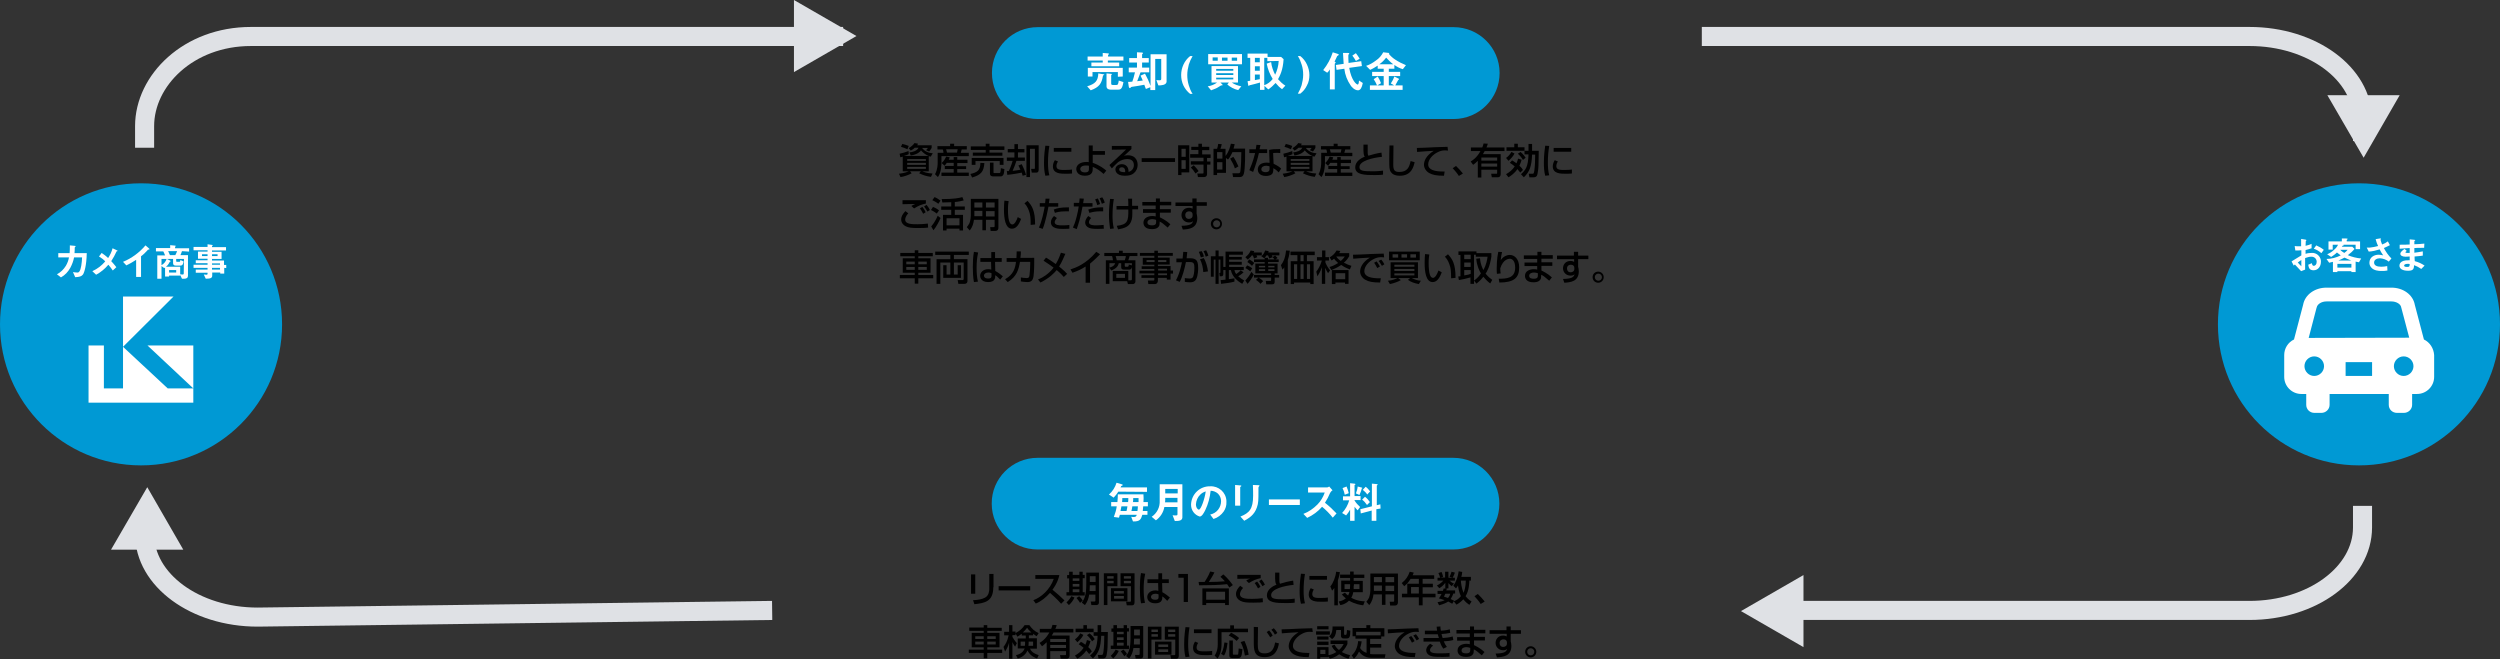 <?xml version="1.0" encoding="UTF-8"?> <!-- Generator: Adobe Illustrator 23.0.2, SVG Export Plug-In . SVG Version: 6.00 Build 0) --> <svg xmlns="http://www.w3.org/2000/svg" xmlns:xlink="http://www.w3.org/1999/xlink" id="レイヤー_1" x="0px" y="0px" viewBox="0 0 1123.8 296.4" style="enable-background:new 0 0 1123.8 296.4;" xml:space="preserve"><rect x="0" y="0" width="1123.8" height="296.4" fill="#333333" stroke="none"/> <style type="text/css"> .st0{fill:#0099D4;} .st1{fill:#FFFFFF;} .st2{fill:#DFE1E5;} .st3{fill:none;stroke:#DFE1E5;stroke-width:8.57;stroke-miterlimit:10;} </style> <title>auto04_img1</title> <circle class="st0" cx="63.4" cy="145.8" r="63.4"></circle> <path class="st1" d="M37.3,123.4c-0.7,0.9-1.6,1.1-3.5,1.2l-1-2.3c0.6,0.1,1.2,0.2,1.8,0.2c0.4,0.1,0.9-0.1,1.1-0.5 c0.7-0.9,1.1-3.7,1.2-6.3h-3.6c-0.3,1.6-0.9,3.2-1.7,4.7c-1,1.8-2.4,3.3-4.2,4.3l-1.8-1.4c1.7-0.9,3-2.2,4-3.8 c0.7-1.2,1.2-2.5,1.4-3.8h-4.8v-1.9h5.1c0.1-1.2,0.1-2.3,0.1-3.5l2.1,0.2c0.5,0,0.5,0.1,0.5,0.2s0,0.1-0.2,0.3s-0.2,0.2-0.2,0.4 c0,0.7,0,1.2-0.1,2.4H39C38.9,119.4,37.9,122.5,37.3,123.4z"></path> <path class="st1" d="M52.4,113c-0.7,1.6-1.5,3-2.4,4.4c0.8,0.8,1.4,1.6,2.3,2.7l-1.6,1.5c-0.6-0.9-1.3-1.8-2-2.6 c-1.5,1.8-3.4,3.4-5.5,4.5l-1.7-1.6c2.2-1,4.2-2.5,5.8-4.4c-0.8-0.9-1.8-1.6-2.8-2.2l1.2-1.6c1,0.7,2,1.4,2.9,2.3 c0.9-1.4,1.6-2.8,2-4.4l1.9,0.9c0.1,0,0.4,0.2,0.4,0.3S52.6,112.9,52.4,113z"></path> <path class="st1" d="M66.8,112.2c-0.3,0-0.3,0-0.5,0.3c-0.9,1-1.8,1.9-2.9,2.7v9.3h-2.2v-7.7c-1.4,0.9-2.9,1.8-4.4,2.5l-1.5-1.6 c3.9-1.6,7.4-4.2,10.1-7.4l1.5,1.3c0.1,0,0.3,0.3,0.3,0.4S67.1,112.2,66.8,112.2z"></path> <path class="st1" d="M81.8,112.9c-0.2,0.6-0.4,1.2-0.7,1.8h3.4v9.2c0,0.9-0.5,1.4-1.7,1.4h-1l-0.8-1.7v0.3h-5v0.4h-1.8v-4 c-0.1,0.1-0.3,0.2-0.4,0.2l-1.2-0.9v5.7h-1.9v-10.5h3.5c-0.2-0.6-0.5-1.2-0.8-1.8h-3.3v-1.5h6.4v-1.3l2.1,0.2c0.1,0,0.4,0,0.4,0.2 s-0.1,0.2-0.3,0.3v0.7H85v1.5L81.8,112.9z M72.6,116.4v2.8c1.1-0.6,1.9-1.6,2.3-2.8H72.6z M82.7,116.4h-3.5v1c0,0.2,0.1,0.3,0.4,0.3 h1c0.3,0,0.4-0.1,0.5-0.8l1.4,0.6c-0.1,0.7-0.2,1.9-1.4,1.9h-2c-1,0-1.3-0.4-1.3-1.2v-1.8H75l1.4,0.7c0.1,0,0.3,0.2,0.3,0.3 c0,0.1-0.1,0.2-0.1,0.2c-0.3,0.1-0.3,0.1-0.4,0.3c-0.4,0.8-0.9,1.5-1.6,2H81v3.4c0.3,0,0.6,0.1,0.9,0.1c0.5,0,0.7,0,0.7-0.6 L82.7,116.4z M75.6,112.9c0.3,0.6,0.5,1.2,0.8,1.8h2.4c0.3-0.6,0.6-1.1,0.8-1.8H75.6z M79.2,121.4H76v1.1h3.2L79.2,121.4z"></path> <path class="st1" d="M100.8,120.4v2.6h-1.8v-0.5h-3.6v1.3c0,1-0.4,1.5-2.9,1.5l-0.9-1.9c0.4,0,0.9,0.1,1.2,0.1s0.5-0.1,0.5-0.4v-0.5 H88v-1.4h5.3v-0.8H87V119h6.3v-0.7H88V117h5.3v-0.7H89v-3.2h4.3v-0.6H87V111h6.3v-1.2l2.1,0.3c0.1,0,0.2,0.1,0.2,0.2s0,0.1-0.2,0.3 c-0.1,0-0.1,0.1-0.1,0.2v0.3h6.3v1.5h-6.3v0.6h4.3v3.2h-4.3v0.7h5.4v2h1v1.4L100.8,120.4z M93.3,114.3h-2.5v0.8h2.5V114.3z M97.8,114.3h-2.5v0.8h2.5L97.8,114.3z M98.9,118.4h-3.6v0.6h3.6L98.9,118.4z M98.9,120.4h-3.6v0.8h3.6L98.9,120.4z"></path> <polygon class="st1" points="55.3,155.9 55.3,174.6 46.7,174.6 46.7,155.3 39.8,155.3 39.8,181 86.9,181 86.9,174.6 75.4,174.6 "></polygon> <polygon class="st1" points="66.3,155.3 86.9,174.6 86.9,155.3 "></polygon> <polygon class="st1" points="78,133.3 55.3,133.3 55.3,155.9 "></polygon> <circle class="st0" cx="1060.4" cy="145.8" r="63.4"></circle> <path class="st1" d="M1030.1,117.5c2.9-1.8,3.2-2,4.4-2.7v-2.3c-0.9,0.1-1.8,0.1-2.7,0.1l-0.3-2c0.6,0.1,1.1,0.1,1.7,0.1 c0.4,0,0.7,0,1.2,0c0-2,0-2.1,0-3.3l1.9,0.3c0.5,0.1,0.5,0.2,0.5,0.3s-0.3,0.3-0.3,0.3s-0.1,1.8-0.1,2.2c0.9-0.2,1.8-0.5,2.7-0.9v2 c-0.9,0.3-1.8,0.6-2.7,0.8v1.7c0.9-0.3,1.8-0.4,2.7-0.4c2.1-0.2,4,1.4,4.2,3.5c0,0.2,0,0.3,0,0.5c0,2.2-1.4,3.8-3.3,3.8 s-2.2-1.2-2.4-2.5l1.6-0.7c0.2,0.7,0.3,1.2,0.9,1.2s1.3-0.6,1.3-1.8c0-1.3-1-2.3-2.3-2.3c-0.1,0-0.1,0-0.2,0c-0.9,0-1.8,0.3-2.7,0.6 c0,2.8,0,3.1,0,5.2l-1.8,0.7c-0.8-0.8-1.2-1.3-2.8-3c-0.2,0.2-0.4,0.3-0.5,0.5L1030.1,117.5z M1034.5,116.9 c-0.5,0.3-1.1,0.7-1.6,1.1c0.5,0.6,1,1.1,1.6,1.7V116.9z M1043.5,113.8c-1-0.9-2.2-1.6-3.4-2l1.1-1.5c1.2,0.5,2.4,1.2,3.4,2 L1043.5,113.8z"></path> <path class="st1" d="M1060.4,117.9l-1.5-0.3v4.7h-1.9v-0.4h-6.3v0.4h-2v-4.6c-1,0.2-1.3,0.3-1.7,0.4l-1.2-1.7c2.2,0,4.4-0.6,6.4-1.6 c-0.6-0.4-1.1-0.9-1.7-1.3c-0.8,0.8-1.7,1.4-2.6,2l-1.8-1.2c1.2-0.5,2.3-1.2,3.2-2.1c0.7-0.6,1.3-1.3,1.7-2.2h-2.4v2.2h-1.9v-3.7h6 v-1.3h1.9c0.6,0,0.7,0.1,0.7,0.2c0,0.1-0.1,0.2-0.2,0.3c-0.1,0.1-0.2,0.1-0.2,0.2v0.6h6v3.5h-2v-2h-5.6c0.2,0,0.3,0.1,0.3,0.2 s-0.1,0.1-0.1,0.1s-0.4,0.1-0.5,0.2s-0.2,0.2-0.3,0.4h4.7l1,1c-0.9,1.1-1.9,2-3,2.8c1.9,0.8,3.9,1.3,6,1.5L1060.4,117.9z M1057,118.6h-6.3v1.7h6.3L1057,118.6z M1053.9,115.8c-0.9,0.5-1.8,0.9-2.7,1.3h5.7C1055.9,116.7,1054.9,116.3,1053.9,115.8 L1053.9,115.8z M1052,112.3c0.5,0.6,1.2,1,1.8,1.4c0.6-0.4,1.1-0.9,1.5-1.4H1052z"></path> <path class="st1" d="M1073.8,117.6c-1.1-0.9-2.5-1.4-4-1.5c-1.4,0-2.6,0.7-2.6,1.9c0,1.3,1.2,1.9,3.2,1.9c0.9,0,1.8-0.1,2.7-0.3 l0.1,2c-0.9,0.2-1.8,0.2-2.8,0.2c-1,0-3.4-0.1-4.6-1.7c-0.5-0.6-0.7-1.3-0.7-2c0-2.5,2.2-3.6,4.1-3.6c0.7,0,1.4,0.1,2.1,0.3 c-0.6-0.9-1.2-1.8-1.6-2.7c-1.6,0.5-3.2,0.9-4.9,1l-0.9-1.8c0.5,0,0.9,0,1.4,0c1.2-0.1,2.5-0.4,3.7-0.7c-0.5-1-0.8-2-1.1-3.1 l1.8-0.3c0.1,0,0.6-0.1,0.6,0.1c0,0.1-0.2,0.4-0.2,0.5c0.2,0.7,0.4,1.4,0.7,2.1c0.9-0.3,1.8-0.8,2.6-1.4l0.9,1.7 c-0.9,0.5-1.8,0.9-2.7,1.3c0.9,1.7,2,3.3,3.4,4.7L1073.8,117.6z"></path> <path class="st1" d="M1088.4,120.9c-1-0.7-2.1-1.3-3.2-1.7c-0.1,1.8-0.5,2.5-2.7,2.5c-2.4,0-3.9-0.8-3.9-2.3c0-0.5,0.2-2.5,4.1-2.4 h0.5v-1.7c-0.3,0-1.3,0.1-1.8,0.1c-1.6,0-2.4-0.6-2.4-1.3c0-0.9,1.2-1.7,1.9-2.2l1,0.9c-0.3,0.2-0.6,0.4-0.6,0.6s0.4,0.3,0.7,0.3 c0.4,0,0.8,0,1.2,0v-2.2c-2,0.1-3,0.2-4.5,0.3V110c2,0,2.9,0,4.5-0.1v-2.3l2.1,0.2c0.3,0,0.4,0.1,0.4,0.2s0,0.1-0.2,0.2 c-0.1,0.1-0.2,0.2-0.2,0.3c0,0,0,0.3,0,1.3c2.2-0.1,2.8-0.1,4.5-0.3l-0.1,1.9c-1.9,0-3.6,0-4.4,0.1v2.1c1.5-0.2,2.2-0.3,3.8-0.6v1.9 c-0.8,0.1-1.7,0.3-3.7,0.4c0,0.9,0,1.1,0.1,2.1c1.6,0.4,3.1,1.1,4.4,2L1088.4,120.9z M1082.4,118.6c-1.1,0-1.7,0.3-1.7,0.8 c0,0.6,1.1,0.6,1.3,0.6c1.1,0,1.2-0.3,1.2-1.3C1083,118.6,1082.7,118.6,1082.4,118.6L1082.4,118.6z"></path> <path class="st1" d="M1089.6,152.6l-4.1-15.6c-0.8-4.5-5.2-7.7-10.5-7.7h-29.2c-5.3,0-9.7,3.2-10.5,7.7l-4.1,15.6 c-2.7,1.3-4.4,4-4.4,7v9.8c0,4.3,3.5,7.7,7.7,7.7h2.2v4.9c0,2,1.6,3.6,3.7,3.6l0,0h3.1c2,0,3.7-1.6,3.7-3.6v0v-4.9h26.6v4.9 c0,2,1.6,3.6,3.7,3.6l0,0h3.1c2,0,3.7-1.6,3.7-3.6v0v-4.9h2.2c4.3,0,7.7-3.5,7.7-7.7v-9.8C1094,156.6,1092.3,153.9,1089.6,152.6z M1040.3,169c-2.4,0-4.4-2-4.4-4.4s2-4.4,4.4-4.4s4.4,2,4.4,4.4c0,0,0,0,0,0C1044.7,167,1042.7,169,1040.3,169 C1040.3,169,1040.3,169,1040.3,169z M1066.3,169h-11.9v-6.2h11.9V169z M1037.8,151.9l3.5-13.4l0.1-0.3c0.3-1.5,2.2-2.7,4.4-2.7h29.2 c2.2,0,4.2,1.2,4.4,2.7l3.6,13.6L1037.8,151.9z M1080.5,169c-2.4,0-4.4-2-4.4-4.4s2-4.4,4.4-4.4s4.4,2,4.4,4.4c0,0,0,0,0,0 C1084.9,167,1082.9,169,1080.5,169z"></path> <path class="st0" d="M466.5,12.2h186.9c11.4,0,20.7,9.2,20.7,20.6l0,0c0,11.4-9.2,20.7-20.7,20.7H466.5c-11.4,0-20.6-9.2-20.6-20.7 l0,0C445.9,21.4,455.1,12.2,466.5,12.2z"></path> <path class="st1" d="M496.1,33.8c-0.3,0.1-0.3,0.2-0.3,0.3c-0.6,3.5-1.7,5.1-5.5,6.5l-1.6-1.8c3.7-1.1,4.9-2.5,5-5.8l2.4,0.4 c0.2,0,0.3,0.1,0.3,0.2S496.1,33.8,496.1,33.8z M498,27.2v0.9h5.1v1.7h-12.5v-1.7h5.1v-0.9h-6.8v-1.8h6.8v-1.6l2.5,0.2 c0.1,0,0.3,0.1,0.3,0.2s-0.1,0.1-0.1,0.2s-0.3,0.3-0.3,0.4v0.6h6.9v1.8H498z M502.5,34.5v-2.1h-11.4v2H489v-3.9h15.7v3.9L502.5,34.5 z M502.6,40.3h-3.4c-1,0-1.8-0.5-1.8-1.5V33l2.2,0.2c0.1,0,0.2,0.1,0.2,0.2s-0.1,0.2-0.2,0.3c-0.1,0-0.1,0.1-0.1,0.2v3.5 c0,0.6,0.1,0.8,0.8,0.8h1.5c0.6,0,0.9-0.2,1.1-2l2.1,0.7C504.5,40,503.7,40.3,502.6,40.3L502.6,40.3z"></path> <path class="st1" d="M520.7,38.4l-0.9-2.4c0.1,0,1.5,0.1,1.5,0.1c0.6,0,0.7-0.3,0.7-0.8v-8.8h-2.7v14h-2.2v-1.3l-2,0.8 c-0.3-0.8-0.5-1.2-0.7-1.9c-1.8,0.3-3.6,0.7-5.4,0.9c-0.5,0.1-0.6,0.1-0.7,0.3s-0.2,0.3-0.4,0.3s-0.4-0.2-0.5-0.7l-0.3-2.1 c0.5,0,1.2,0,1.9-0.1c0.5-1.4,0.7-2.1,1.2-4.2h-2.8v-2.1h3.7v-2.3h-3.5v-2h3.5v-2.6l1.9,0.1c0.8,0,0.8,0.2,0.8,0.3s-0.1,0.1-0.1,0.2 c-0.3,0.2-0.3,0.3-0.3,0.4v1.6h3v2h-3v2.3h3.2v2.1h-3.9c-0.8,2.2-0.9,2.5-1.5,4c1.1-0.1,1.6-0.2,2.5-0.3c-0.3-0.7-0.6-1.4-1-2.2 l2-0.9c1,1.8,1.8,3.6,2.5,5.5V24.4h7.2v12.4C524.2,38.3,521.9,38.4,520.7,38.4z"></path> <path class="st1" d="M535,42.2c-1.3-1-2.3-2.3-3-3.7c-1.4-3-1.4-6.5,0-9.5c0.7-1.5,1.7-2.8,3-3.8h1.1c-0.7,1.2-1.3,2.5-1.7,3.8 c-0.4,1.5-0.7,3.1-0.7,4.7c0,1.6,0.2,3.1,0.7,4.7c0.4,1.3,0.9,2.6,1.7,3.8L535,42.2z"></path> <path class="st1" d="M556.6,40.5c-1.8-0.4-3.5-1.3-4.9-2.5l0.7-0.9h-3.8l0.9,0.9c0.1,0.1,0.1,0.1,0.1,0.2c0,0.2-0.3,0.2-0.7,0.2 l-1.8,1.1c-0.9,0.4-1.8,0.8-2.7,1.1l-1.5-1.8c1.5-0.2,3-0.8,4.2-1.7h-2.5v-7.4h11.9v7.4h-2.8c1.3,0.9,2.8,1.4,4.3,1.7L556.6,40.5z M543.1,28.9v-4.6h15.2v4.6H543.1z M547.4,25.8h-2.3v1.5h2.3V25.8z M554.4,31h-7.7v0.8h7.7V31z M554.4,32.9h-7.7v0.8h7.7V32.9z M554.4,34.9h-7.7v0.8h7.7V34.9z M551.8,25.9h-2.5v1.4h2.5V25.9z M556.1,25.9h-2.4v1.4h2.4V25.9z"></path> <path class="st1" d="M576.3,40.1c-1.1-0.8-2.1-1.8-2.9-2.8c-1,1.1-2.1,2.1-3.3,2.9l-1.7-1.6v1.8h-2v-3.3c-1.1,0.3-3.5,1-4.1,1.1 c-0.2,0-0.4,0.1-0.7,0.2c-0.1,0.1-0.2,0.2-0.3,0.2s-0.2-0.1-0.2-0.3l-0.3-1.8c0.5-0.1,0.6-0.1,1.2-0.2V26h-1.2v-1.9h9v1.5h6.1l1.1,1 c-0.3,5.1-1.7,7.5-2.5,9c1,1.1,2,2.1,3.3,2.9L576.3,40.1z M566.3,26h-2.2v2h2.2V26z M566.3,29.8h-2.2v2h2.2V29.8z M566.3,33.5h-2.2 V36l2.2-0.4V33.5z M569.7,27.5V26h-1.4v12.3c1.5-0.5,2.8-1.5,3.8-2.8c-1.3-2.1-2.2-4.4-2.7-6.9l2-0.7c0.2,2,0.9,3.9,1.8,5.7 c0.9-1.9,1.5-4,1.6-6.2L569.7,27.5z"></path> <path class="st1" d="M587.5,38.4c-0.7,1.5-1.7,2.7-3,3.7h-1.1c0.7-1.2,1.3-2.5,1.7-3.8c0.4-1.5,0.7-3.1,0.7-4.7 c0-1.6-0.2-3.1-0.7-4.6c-0.4-1.3-0.9-2.6-1.7-3.8h1.1c1.3,1,2.3,2.3,3,3.8c0.7,1.5,1.1,3.1,1.1,4.7C588.6,35.4,588.3,37,587.5,38.4z "></path> <path class="st1" d="M601.5,25c-0.3,0.1-0.4,0.1-0.4,0.2c-0.5,1-0.7,1.6-1.2,2.5c0.2,0.1,0.5,0.2,0.5,0.4c0,0.1-0.1,0.2-0.2,0.3 c-0.1,0.1-0.2,0.2-0.2,0.3v11.5h-2.2v-9c-0.3,0.5-0.7,1.1-1.2,1.5l-1.8-1.2c1.9-2.4,3.4-5.1,4.3-8l2.2,0.7c0.4,0.1,0.5,0.2,0.5,0.3 S601.6,24.9,601.5,25z M610.5,40.6c-1.6,0-2.9-1.5-3.3-2.1c-1.6-2.3-2.6-4.9-2.9-7.6l-3.5,0.5l-0.3-2.2l3.5-0.5 c-0.1-1.5-0.2-3-0.3-4.9h2.2c0.5,0,0.6,0.1,0.6,0.3s0,0.1-0.2,0.3s-0.2,0.3-0.2,0.7s0,1.6,0.1,3.2l5.7-0.8l0.3,2.2l-5.7,0.8 c1,5.8,3.3,7.5,3.8,7.5s0.6-1.4,0.6-1.8l1.7,1.1C612.2,39.4,611.6,40.5,610.5,40.6L610.5,40.6z M609.5,27.4c-0.4-0.8-1-1.6-1.6-2.4 l1.6-1.1c0.6,0.8,1.2,1.6,1.7,2.5L609.5,27.4z"></path> <path class="st1" d="M630.6,31.1c-1.4-0.4-2.7-1.1-3.8-1.9v1.7h-2.5v1.4h5.1v1.9h-5.1v4.2h2.4l-1.5-0.9c0.7-1,1.2-2,1.6-3.1l2,1 c0.1,0,0.1,0.1,0.1,0.2c0,0.1-0.1,0.2-0.1,0.2c-0.2,0.1-0.3,0.1-0.3,0.2c-0.4,0.7-1,1.9-1.3,2.4h3.3v2h-14.7v-2h3.2 c-0.4-1-0.9-1.9-1.5-2.8l1.8-1.2c0.6,0.9,1.1,1.9,1.5,3l-1.7,1h2.9v-4.2h-5.2v-1.9h5.2v-1.4h-2.7v-1.4c-1.1,0.7-2.2,1.4-3.4,1.9 l-1.8-1.8c1.6-0.5,3.1-1.4,4.4-2.4c1.4-0.9,2.5-2.2,3.3-3.7l2.5,0.3c0.1,0,0.2,0.1,0.2,0.2c0,0.1,0,0.1-0.1,0.1c0,0-0.1,0.1-0.1,0.1 c0.8,1,1.8,1.9,2.9,2.6c1.5,1,3.1,1.8,4.8,2.5L630.6,31.1z M623.1,25.9c-0.9,1.2-1.9,2.2-3.1,3h6.3C625.1,28,624.1,27,623.1,25.9 L623.1,25.9z"></path> <path class="st0" d="M466.4,205.8h186.9c11.4,0,20.7,9.2,20.7,20.6v0c0,11.4-9.2,20.6-20.7,20.6H466.4c-11.4,0-20.6-9.2-20.6-20.6v0 C445.7,215.1,455,205.8,466.4,205.8z"></path> <path class="st1" d="M502.7,221c-0.6,1-1.3,1.9-2.1,2.7l-2.1-1.4c1.6-1.4,2.8-3.3,3.4-5.3l2.1,0.6c0.3,0.1,0.7,0.2,0.7,0.4 s-0.1,0.2-0.3,0.3c-0.1,0.1-0.3,0.1-0.4,0.2c-0.1,0.2-0.1,0.4-0.3,0.6h11.9v2L502.7,221z M513.9,227.6c-0.1,1-0.1,1.2-0.2,2.1h2.1 v1.7h-2.3c-0.6,2-1,3.1-4.2,3l-0.8-2.1c0.4,0.1,0.8,0.1,1.2,0.1c0.8,0,1.1-0.3,1.3-1h-7.6c-0.1,0.4-0.3,0.9-0.4,1.3l-2.3-0.3 c0.6-1.6,1.1-3.2,1.3-4.8h-2.5v-1.9h2.8c0.1-1.2,0.2-2.3,0.2-3.5H514c0.1,1.2,0.1,2.3,0,3.5h2v1.9L513.9,227.6z M504.1,227.6 c-0.1,0.4-0.2,1.1-0.4,2.1h2.7c0.2-0.7,0.3-1.4,0.4-2.1H504.1z M504.5,223.9c0,0.6,0,0.9-0.1,1.8h2.7c0.1-0.6,0.1-1.2,0.1-1.8H504.5 z M509,227.6c-0.1,0.7-0.2,1.4-0.4,2.1h2.7c0.1-0.8,0.2-1.5,0.2-2.1H509z M509.4,223.9c0,0.6,0,1.1-0.1,1.8h2.5c0-0.9,0-1.2,0-1.8 H509.4z"></path> <path class="st1" d="M528.1,234.2l-1-2.6c0.5,0.1,1,0.1,1.5,0.1c0.6,0,0.7-0.2,0.7-0.6v-3.2h-5.9c-0.4,2.4-1.8,4.6-3.8,6l-1.9-1.6 c2.4-1.6,3.8-4.4,3.6-7.3v-7.3h10.2v14.4C531.7,234.1,530.1,234.2,528.1,234.2z M529.4,223.8h-5.6c0,1.1,0,1.6-0.1,2h5.6V223.8z M529.4,219.8h-5.6v2h5.6V219.8z"></path> <path class="st1" d="M550.1,229.9c-1.1,1.6-2.7,2.8-4.6,3.4l-1.5-2c1.4-0.3,2.6-1,3.5-2.1c0.9-1.1,1.4-2.5,1.4-3.9 c0-1.3-0.5-2.5-1.4-3.4c-0.9-0.8-2.1-1.3-3.3-1.3c-0.3,3-1.1,6-2.4,8.7c-0.6,1.2-1.5,2.9-2.5,2.9c-2.3-0.7-3.9-2.8-3.9-5.3 c0.1-4.7,3.9-8.4,8.6-8.3c0,0,0,0,0,0c3.8-0.2,7.1,2.7,7.3,6.5c0,0.2,0,0.4,0,0.6C551.4,227.2,550.9,228.7,550.1,229.9z M539.6,222.3c-1.2,1.1-1.9,2.7-2,4.4c0,1.6,0.9,2.4,1.3,2.4c1,0,2.7-5.1,3.1-8.2C541,221.2,540.2,221.7,539.6,222.3L539.6,222.3z"></path> <path class="st1" d="M557.8,218.7c-0.3,0.2-0.3,0.2-0.3,0.3v8.3h-2.3V218l2.3,0.2c0.2,0,0.5,0,0.5,0.2S557.9,218.6,557.8,218.7z M566,218.6c-0.3,0.3-0.3,0.3-0.3,0.9c0,0.2,0,1.1,0,1.3c0,3.8,0,5.4-0.7,7.3c-1.2,3.5-3.7,4.9-5.7,6l-1.7-1.9 c4-1.6,5.7-3.4,5.7-9.4c0-0.5,0-3.2-0.1-4.8l2.5,0.1c0.1,0,0.5,0,0.5,0.3C566.2,218.3,566.2,218.4,566,218.6L566,218.6z"></path> <path class="st1" d="M570.4,227v-2.5h13.9v2.5H570.4z"></path> <path class="st1" d="M599.1,232.7c-1.4-1.8-3-3.4-4.8-4.9c-1.8,2.1-4.1,3.8-6.7,5l-1.7-1.8c2.4-0.9,4.5-2.4,6.3-4.2 c1.5-1.5,2.6-3.4,3.3-5.4H588v-2.3h8.5c0.4,0,0.7-0.2,1-0.4l1.5,1.7c-0.5,0.3-0.8,0.7-1.1,1.2c-0.6,1.5-1.4,3-2.3,4.4 c1.9,1.5,3.6,3.1,5.2,4.8L599.1,232.7z"></path> <path class="st1" d="M608.9,225c0.7,1.1,1.5,2,2.5,2.9l-1.1,1.5c-0.5-0.5-1-1-1.4-1.6v6.3h-2v-5c-0.5,0.9-1.1,1.8-1.8,2.6l-1.8-1.1 c1.5-1.6,2.6-3.6,3.2-5.7h-2.8v-1.8h3.2v-5.9l1.8,0.2c0.5,0,0.6,0.2,0.6,0.3c0,0.1-0.1,0.2-0.2,0.2c-0.2,0.1-0.2,0.1-0.2,0.2v4.9 h2.7v1.8H608.9z M604.5,222.4c-0.2-1-0.5-2-1-3l1.8-0.7c0.4,1,0.8,2,1,3L604.5,222.4z M612.3,219.5c-0.2,0.1-0.2,0.1-0.2,0.2 c-0.2,1-0.6,1.9-1,2.8l-1.6-0.7c0.4-1,0.7-2,0.8-3.1l1.6,0.4c0.4,0.1,0.5,0.2,0.5,0.3S612.3,219.5,612.3,219.5L612.3,219.5z M618.7,228.9v5.2h-2.1v-4.6l-4.9,1.3l-0.2-1.9l5.2-1.3v-10.2l2.1,0.2c0.4,0,0.5,0.1,0.5,0.2s-0.1,0.1-0.1,0.2s-0.3,0.2-0.3,0.3v8.8 l1.6-0.4l0.1,1.9L618.7,228.9z M614.5,227c-0.6-0.9-1.3-1.7-2.2-2.4l1.3-1.3c0.9,0.7,1.6,1.5,2.2,2.4L614.5,227z M614.6,222.3 c-0.5-0.8-1.2-1.5-2-2.1l1.3-1.4c0.8,0.6,1.4,1.3,2,2.1L614.6,222.3z"></path> <polygon class="st2" points="385,16.2 356.9,0 356.9,32.4 "></polygon> <polygon class="st2" points="1062.5,70.9 1046.2,42.8 1078.7,42.8 "></polygon> <path class="st3" d="M65,66.4v-9.7c0-20.6,19.8-40.3,47.8-40.3H379"></path> <path class="st3" d="M1062,63.4v-9.7c0-20.6-22.7-37.3-50.8-37.3H765"></path> <path class="st3" d="M65,230.4v9.7c0,20.6,22.7,37.3,50.8,37.3l231.3-3"></path> <path class="st3" d="M1062,227.4v9.7c0,20.6-22.7,37.3-50.8,37.3H794"></path> <polygon class="st2" points="782.6,274.7 810.7,290.9 810.7,258.5 "></polygon> <polygon class="st2" points="66.2,219 82.4,247.1 49.9,247.1 "></polygon> <g> <path d="M406.1,70.3c-0.8,0.3-1,0.3-1.4,0.4l-0.3-1.6c1.1-0.2,3-0.8,4-1.2l0.1,1.4c-0.7,0.3-0.8,0.4-2.2,0.8h11.2 c-1.4-0.5-2.5-1.4-3.5-2.5c-0.4,0.6-1.5,1.8-4.6,2.3l-0.6-1.4c1.4-0.1,3.5-0.7,4.1-2.1h-1.7c-0.8,0.8-1.3,1-1.8,1.3l-0.9-1.1 c0.9-0.5,2.1-1.5,2.6-2.3l1.6,0.3c-0.2,0.3-0.2,0.4-0.4,0.7h6.5v1.2c-0.3,0.5-0.7,1.1-1.1,1.6l-1.4-0.6c0.4-0.4,0.5-0.6,0.8-1h-2.6 c1.1,1.5,2.9,2.3,4.8,2.4l-0.9,1.5c-0.3-0.1-0.5-0.1-0.9-0.2v6.8h-2.9c0.4,0.2,2.1,0.9,4.6,1l-0.7,1.5c-2.1-0.3-3.4-0.7-5.3-1.6 l0.7-0.9h-4.8l0.7,0.9c-1.2,0.7-3.5,1.5-5,1.7l-0.7-1.5c2.7-0.3,4.2-1,4.4-1.1h-2.7V70.3z M405.6,64.7c1.1,0.3,1.7,0.4,2.9,0.9 l-0.6,1.5c-1-0.5-2.1-0.9-2.9-1.1L405.6,64.7z M407.8,72.3h8.4v-0.8h-8.4V72.3z M407.8,74.1h8.4v-0.9h-8.4V74.1z M407.8,75.9h8.4 V75h-8.4V75.9z"></path> <path d="M421.4,65.7h5.7v-1.1h1.8v1.1h5.7v1.5h-2.3c-0.1,0.6-0.4,1.3-0.4,1.5h3.6v1.5h-12.3V73c0,0.5,0,4.6-1.6,6.6l-1.3-1.3 c1.2-2,1.2-4.7,1.2-5.1v-4.5h2.6c0-0.5-0.1-1-0.3-1.5h-2.4V65.7z M425.6,73.2c-0.5,0.7-0.7,1-1,1.3l-1.3-1.2c1.1-1,1.7-2.2,2-2.9 l1.6,0.3c-0.1,0.4-0.2,0.7-0.4,1.1h2.2v-1.2h1.6v1.2h4.6v1.5h-4.6v1.4h4V76h-4v1.6h5.2v1.5h-12.3v-1.5h5.5V76h-4v-1.4h4v-1.4H425.6 z M425.3,67.1c0.1,0.3,0.3,1.2,0.4,1.5h4.5c0.1-0.5,0.2-1,0.3-1.5H425.3z"></path> <path d="M442.5,73.3c-0.3,4-1.6,5.3-5.5,6.5l-0.8-1.6c3-0.7,4.5-1.5,4.5-5L442.5,73.3z M436.4,65.8h6.7v-1.2h1.7v1.2h6.7v1.6h-6.7 v1.2h5.8V70h-13.3v-1.4h5.8v-1.2h-6.7V65.8z M436.8,71h14.3v3.1h-1.7v-1.7h-10.9v1.7h-1.7V71z M451.5,76c-0.1,1.2-0.2,2-0.4,2.4 c-0.4,0.9-1.1,0.9-1.3,0.9h-3.3c-0.5,0-1.5-0.1-1.5-1.3v-4.9h1.6v4.3c0,0.2,0,0.4,0.3,0.4h2.4c0.1,0,0.3-0.1,0.4-0.4 c0.1-0.3,0.2-1.5,0.2-1.8L451.5,76z"></path> <path d="M459.7,79c-0.1-0.4-0.2-0.7-0.4-1.4c-0.9,0.2-4.2,0.8-6.5,1l-0.2-1.7c0.4,0,0.6,0,0.9,0c0.2-0.5,1.2-2.7,1.7-4.6h-2.6v-1.5 h3.4v-2.3h-3v-1.5h3v-2.2h1.6v2.2h2.9v1.5h-2.9v2.3h3.1v1.5h-3.8c-0.5,1.5-0.8,2.5-1.7,4.5c1.2-0.1,2.3-0.3,3.5-0.5 c-0.5-1.2-0.7-1.5-0.9-1.9l1.5-0.6c0.7,1.4,1.5,3.1,1.9,4.8L459.7,79z M466.9,65.3v10.9c0,0.4,0,1.4-1.1,1.4h-2l-0.3-1.7h1.4 c0.3,0,0.3-0.1,0.3-0.4v-8.6H463v12.7h-1.6V65.3H466.9z"></path> <path d="M471.7,65.6c-0.4,2.4-0.6,4.9-0.6,7.4c0,1.9,0.1,3.9,0.6,5.8l-1.8,0.2c-0.5-1.9-0.6-3.9-0.6-5.9c0-0.9,0-3.4,0.6-7.6 L471.7,65.6z M475.6,72.6c-0.4,0.6-0.7,1.3-0.7,2.1c0,1.7,1.8,1.7,3.8,1.7c1.6,0,2.6-0.1,3.2-0.2V78c-1.1,0.1-2.3,0.1-2.9,0.1 c-2.1,0-5.7,0-5.7-3.3c0-1.2,0.5-2.2,0.9-2.8L475.6,72.6z M481.6,66.5v1.7h-7.9v-1.7H481.6z"></path> <path d="M496.7,69.6h-5.5v3.6c3.1,1,5.3,2.8,6.1,3.5l-1.2,1.5c-1.5-1.3-2.9-2.4-4.9-3.2v0.8c0,1,0,3.2-3.5,3.2 c-3.7,0-3.9-2.6-3.9-3c0-1.8,1.7-3.2,4.6-3.2c0.5,0,0.8,0,1,0.1v-7.5h1.8v2.5h5.5V69.6z M489.5,74.5c-0.4-0.1-0.7-0.1-1.4-0.1 c-1.7,0-2.5,0.7-2.5,1.6c0,0.2,0.1,1.5,2.1,1.5c1.8,0,1.8-0.9,1.8-1.8V74.5z"></path> <path d="M508.6,65.5V67c-0.8,0.7-1.9,1.8-2.7,2.5c-0.2,0.2-0.3,0.3-0.7,0.6c0.5-0.2,0.8-0.3,1.8-0.3c4.1,0,4.4,3.4,4.4,4.2 c0,1.7-0.7,3.1-1.9,4c-0.8,0.6-1.8,1-3.9,1c-4.2,0-4.2-2.6-4.2-2.8c0-1.6,1.5-2.4,2.9-2.4c1.6,0,3.1,1.1,3,3.5 c2.4-0.7,2.4-2.8,2.4-3.1c0-2.3-1.8-2.7-2.9-2.7c-1.6,0-2.9,0.5-4.2,1.4c-1.2,1.1-2,1.9-2.8,2.8l-1.1-1.5c0.4-0.3,6.6-6.1,7.5-7 l-6.4,0.1v-1.7H508.6z M505.8,76.9c0-0.1,0-1.7-1.5-1.7c-0.8,0-1.2,0.4-1.2,1c0,1.2,1.8,1.2,2.7,1.2 C505.7,77.2,505.8,77.1,505.8,76.9z"></path> <path d="M513.2,71.1h15v1.7h-15V71.1z"></path> <path d="M529.6,65.3h5v12.2h-3.5v1.2h-1.5V65.3z M531.1,66.9v3.6h1.9v-3.6H531.1z M531.1,72v3.9h1.9V72H531.1z M543.7,67.5h-3.3 v1.9h3.8v1.6h-1.6v1.6h1.5V74h-1.5V78c0,0.5,0,1.6-1.5,1.6h-2.6l-0.3-1.6h2.4c0.1,0,0.4,0,0.4-0.3V74h-5.7v-1.5h5.7v-1.6H535v-1.6 h3.7v-1.9h-3.2V66h3.2v-1.4h1.6V66h3.3V67.5z M536.6,74.3c1,1,1.5,1.6,2.2,2.6l-1.4,1.1c-0.9-1.4-1.1-1.7-2.1-2.7L536.6,74.3z"></path> <path d="M551.1,71v6.7h-4v1h-1.6V66.9h1.6c0.2-0.7,0.4-1.2,0.5-2.2l1.6,0.1c-0.2,1-0.3,1.3-0.6,2.1h2.3v3.2c1.6-2,2.1-4.2,2.4-5.5 l1.7,0.2c-0.1,0.6-0.2,1-0.5,2h5.2c0,0.9,0,1.6,0,2.9c0,1.8,0,2.7-0.1,4c-0.2,5.6-0.8,5.9-2.8,5.9h-2.5l-0.3-1.7h2.5 c0.7,0,1-0.1,1.1-1.1c0.3-2.3,0.4-6,0.4-8.4H554c-0.9,2-1.6,2.9-2,3.3L551.1,71z M547.1,68.4v2.9h2.4v-2.9H547.1z M547.1,72.9v3.3 h2.4v-3.3H547.1z M554.4,70.5c0.8,1.1,1.4,2.3,2.3,4.3l-1.6,0.9c-0.5-1.6-1-2.5-2.1-4.4L554.4,70.5z"></path> <path d="M566.6,65.2c0,0.2-0.4,1.8-0.4,1.9h3.4v1.7h-3.7c-0.4,2.1-1.8,6.5-2.6,8.5l-1.7-0.8c0.3-0.7,1.7-3.8,2.6-7.7h-2.6v-1.7h2.9 c0.1-0.7,0.2-1.3,0.3-2L566.6,65.2z M575.5,68.8c-0.5,0-0.9-0.1-1.4-0.1c-1,0-1.4,0.1-1.8,0.1l0.2,4.8c2.3,1.1,3,1.8,3.4,2.2 l-1.1,1.7c-0.4-0.4-1.1-1.2-2.4-1.9c0,0.3,0,1.6-0.3,2.2c-0.5,1-1.9,1.3-3,1.3c-3.4,0-3.7-2.2-3.7-2.9c0-1.9,1.5-3.1,4-3.1 c0.6,0,1,0.1,1.3,0.1l-0.2-5.8c1.2-0.3,2.2-0.4,5-0.4L575.5,68.8z M570.7,74.8c-0.4-0.1-0.8-0.3-1.5-0.3c-1.3,0-2.2,0.6-2.2,1.6 c0,1.1,1.3,1.3,1.9,1.3c1.8,0,1.8-1.1,1.8-1.5V74.8z"></path> <path d="M578.6,70.3c-0.8,0.3-1,0.3-1.4,0.4l-0.3-1.6c1.1-0.2,3-0.8,4-1.2l0.1,1.4c-0.7,0.3-0.8,0.4-2.2,0.8h11.2 c-1.4-0.5-2.5-1.4-3.5-2.5c-0.4,0.6-1.5,1.8-4.6,2.3l-0.6-1.4c1.4-0.1,3.5-0.7,4.1-2.1h-1.7c-0.8,0.8-1.3,1-1.8,1.3l-0.9-1.1 c0.9-0.5,2.1-1.5,2.6-2.3l1.6,0.3c-0.2,0.3-0.2,0.4-0.4,0.7h6.5v1.2c-0.3,0.5-0.7,1.1-1.1,1.6l-1.4-0.6c0.4-0.4,0.5-0.6,0.8-1h-2.6 c1.1,1.5,2.9,2.3,4.8,2.4l-0.9,1.5c-0.3-0.1-0.5-0.1-0.9-0.2v6.8h-2.9c0.4,0.2,2.1,0.9,4.6,1l-0.7,1.5c-2.1-0.3-3.4-0.7-5.3-1.6 l0.7-0.9h-4.8l0.7,0.9c-1.2,0.7-3.5,1.5-5,1.7l-0.7-1.5c2.7-0.3,4.2-1,4.4-1.1h-2.7V70.3z M578,64.7c1.1,0.3,1.7,0.4,2.9,0.9 l-0.6,1.5c-1-0.5-2.1-0.9-2.9-1.1L578,64.7z M580.2,72.3h8.4v-0.8h-8.4V72.3z M580.2,74.1h8.4v-0.9h-8.4V74.1z M580.2,75.9h8.4V75 h-8.4V75.9z"></path> <path d="M593.8,65.7h5.7v-1.1h1.8v1.1h5.7v1.5h-2.3c-0.1,0.6-0.4,1.3-0.4,1.5h3.6v1.5h-12.3V73c0,0.5,0,4.6-1.6,6.6l-1.3-1.3 c1.2-2,1.2-4.7,1.2-5.1v-4.5h2.6c0-0.5-0.1-1-0.3-1.5h-2.4V65.7z M598,73.2c-0.5,0.7-0.7,1-1,1.3l-1.3-1.2c1.1-1,1.7-2.2,2-2.9 l1.6,0.3c-0.1,0.4-0.2,0.7-0.4,1.1h2.2v-1.2h1.6v1.2h4.6v1.5h-4.6v1.4h4V76h-4v1.6h5.2v1.5h-12.3v-1.5h5.5V76h-4v-1.4h4v-1.4H598z M597.8,67.1c0.1,0.3,0.3,1.2,0.4,1.5h4.5c0.1-0.5,0.2-1,0.3-1.5H597.8z"></path> <path d="M614.8,65.2c0,0.5,0,1.4,0,3.3c0,1,0.2,1.3,0.3,1.5c1.9-0.6,3.9-1.1,5.9-1.4l0.2,1.9c-4.1,0.4-10.1,1.8-10.1,4.6 c0,1.7,1.6,1.9,6,1.9c2.3,0,3.7-0.2,4.6-0.3v1.8c-0.5,0.1-1.4,0.2-3.7,0.2c-4.6,0-8.8-0.1-8.8-3.5c0-2.7,2.8-4.2,4.3-4.8 c-0.4-0.5-0.7-0.8-0.6-5.4H614.8z"></path> <path d="M626.4,65.4c0,1.4-0.1,8.2-0.1,8.6c0,2.5,0.6,3.3,2.7,3.3c3.6,0,4.5-2.1,5.1-4.9l1.8,0.5c-0.4,1.8-1.3,6.1-6.6,6.1 c-2.4,0-3.5-0.8-4.1-1.7c-0.7-1-0.7-2.4-0.7-5.2c0-1.4,0-3.6,0.1-6.7L626.4,65.4z"></path> <path d="M650.9,67.7c-0.3,0-0.7-0.1-1.4-0.1c-1.4,0-2.4,0.4-3.2,0.8c-2.3,1.1-4.3,3.3-4.3,5.5c0,2.4,2.8,3.3,7.4,3.2l-0.3,1.9 c-3.4,0-5.2-0.4-6.6-1.2c-1.4-0.7-2.4-2.3-2.4-3.7c0-1.6,0.8-4.1,4.4-6.3c-2.5,0.1-5,0.3-7.5,0.5l-0.1-1.8c1.1,0,2.3-0.1,3.4-0.1 c1.4-0.1,8.7-0.4,10.4-0.4L650.9,67.7z"></path> <path d="M655.8,79.1c-0.9-1.4-1.9-2.5-2.8-3.5l1.5-1c1.1,1,2.4,2.5,3.1,3.4L655.8,79.1z"></path> <path d="M661.1,72.6c0.8-0.5,2.7-1.6,4.4-4.7h-4.3v-1.6h5.1c0.2-0.5,0.4-0.9,0.6-1.8l1.9,0.1c-0.1,0.5-0.3,1-0.6,1.7h8.1v1.6h-8.9 c-0.4,0.7-0.6,1.1-0.8,1.4h8v9c0,0.7-0.4,1.4-1.2,1.4h-2.8l-0.3-1.6h2.4c0.3,0,0.3-0.2,0.3-0.4v-1.4h-7.1v3.5h-1.6v-7.5 c-0.9,0.9-1.5,1.4-2.1,1.8L661.1,72.6z M665.9,70.8v1.4h7.1v-1.4H665.9z M665.9,73.5v1.4h7.1v-1.4H665.9z"></path> <path d="M680.8,69c-0.6,1.3-1.8,2.5-2.7,3.3L677,71c1-0.7,1.8-1.6,2.4-2.7L680.8,69z M677,78.3c1.6-0.9,2.9-2,3.9-3.5 c-0.9-0.8-1.6-1.2-2.2-1.6l1-1.1c0.4,0.2,0.9,0.5,2,1.3c0.4-0.8,0.5-1.4,0.7-2.1l1.6,0.5c-0.1,0.5-0.4,1.4-1,2.7 c1,0.9,1.3,1.4,1.6,1.9l-1.2,1.2c-0.3-0.4-0.6-0.8-1.3-1.6c-1.3,2-3.2,3.2-4,3.7L677,78.3z M683.7,78.3c2.1-1.9,3.2-3.2,3.4-8.9 h-1.8v-1.6h-8.1v-1.6h3.5v-1.6h1.6v1.6h3v1.6h1.8v-3.1h1.6v3.1h3c-0.1,7.1-0.1,7.6-0.4,9.4c-0.2,1.7-0.5,2.5-1.9,2.5h-1.9l-0.3-1.6 h1.7c0.5,0,0.6-0.2,0.8-1.3c0.3-2,0.4-5.1,0.4-7.3h-1.4c-0.2,5.3-1.1,7.7-3.7,10.2L683.7,78.3z M683.5,68.3c1.4,1.2,2,2.1,2.3,2.6 l-1.2,1c-0.5-1-1.6-2.2-2.3-2.8L683.5,68.3z"></path> <path d="M696.4,65.6c-0.4,2.4-0.6,4.9-0.6,7.4c0,1.9,0.1,3.9,0.6,5.8l-1.8,0.2c-0.5-1.9-0.6-3.9-0.6-5.9c0-0.9,0-3.4,0.6-7.6 L696.4,65.6z M700.3,72.6c-0.4,0.6-0.7,1.3-0.7,2.1c0,1.7,1.8,1.7,3.8,1.7c1.6,0,2.6-0.1,3.2-0.2V78c-1.1,0.1-2.3,0.1-2.9,0.1 c-2.1,0-5.7,0-5.7-3.3c0-1.2,0.5-2.2,0.9-2.8L700.3,72.6z M706.3,66.5v1.7h-7.9v-1.7H706.3z"></path> <path d="M408.3,95.9c-1.3,1.3-1.4,2.5-1.4,2.8c0,2.1,3.1,2.1,5.5,2.1c1.6,0,3.1-0.1,4.7-0.3l0.1,1.8c-0.6,0.1-1.7,0.2-4.2,0.2 c-3.2,0-4.5-0.1-5.9-0.8c-1.1-0.5-2-1.7-2-3c0-1.5,0.7-2.5,1.9-3.8L408.3,95.9z M416.2,91.5c-2,0.4-3.4,1-5.3,2.2l-1.2-1.1 c0.5-0.4,0.6-0.4,1.7-0.9c-3.3,0-4.7,0.1-5.7,0.1v-1.8c0.5,0,2.5,0,3.3,0c1.1,0,6.2,0,7.2,0V91.5z M415,96.1 c-0.7-1.4-1.2-2-1.5-2.4l1.1-0.7c0.8,1,1.4,2.1,1.5,2.4L415,96.1z M416.9,95.1c-0.6-1-0.9-1.5-1.5-2.3l1.1-0.7 c0.6,0.7,1.2,1.6,1.5,2.3L416.9,95.1z"></path> <path d="M422.8,98c-0.6,1.5-2,4.1-3.2,5.5l-1-1.7c1.4-1.6,2.4-3.6,2.9-4.8L422.8,98z M419.4,93c0.8,0.3,2,0.9,2.7,1.6l-1,1.4 c-1.1-0.8-1.7-1.2-2.6-1.6L419.4,93z M420.1,88.6c1,0.4,1.9,1,2.7,1.6l-1,1.4c-1-0.8-2.4-1.5-2.7-1.6L420.1,88.6z M427.6,90.9 c-0.4,0-2.7,0.1-3.2,0.1c-0.3,0-0.5,0-0.8,0l-0.3-1.5c5.7,0,7.9-0.5,9.3-0.9l0.6,1.5c-0.9,0.2-2.3,0.6-4,0.7v2h4.5v1.5h-4.5v2.3 h3.7v7h-1.6v-0.8h-5.8v0.8h-1.6v-7h3.7v-2.3h-4.5v-1.5h4.5V90.9z M425.5,98.1v3.2h5.8v-3.2H425.5z"></path> <path d="M447.1,98.8h-3.9v4.7h-1.6v-4.7h-3.8c-0.2,1.5-0.5,3.1-1.9,4.8l-1.3-1.5c0.3-0.4,0.8-1,1.2-1.8c0.5-1.4,0.6-2.9,0.6-3.3 v-7.6h12.4v13c0,0.5-0.2,1.4-1.4,1.4h-2.1l-0.2-1.7h1.6c0.1,0,0.4,0,0.4-0.4V98.8z M438,94.9v1.8c0,0.1,0,0.5,0,0.5h3.6v-2.4H438z M438,91v2.3h3.6V91H438z M443.2,91v2.3h3.9V91H443.2z M443.2,94.9v2.4h3.9v-2.4H443.2z"></path> <path d="M453.4,90.4c-0.1,0.7-0.3,1.9-0.3,3.9c0,1.6,0.1,5.1,1.1,6.2c0.2,0.2,0.5,0.4,0.9,0.4c1,0,1.9-1.8,2.4-3.3l1.5,0.8 c-1.1,3-2.4,4.4-4.1,4.4c-3,0-3.6-4.6-3.6-8.6c0-1.8,0.1-3.3,0.2-4L453.4,90.4z M463.3,101.1c0-3-0.1-4.6-0.8-6.4 c-0.6-1.7-1.4-2.7-2-3.3l1.4-1.1c2,2.2,3.4,4.3,3.4,10.6L463.3,101.1z"></path> <path d="M471.8,89.3c-0.1,0.5-0.1,0.8-0.3,2h4.2v1.6h-4.4c-0.2,1.1-1.3,7-2.6,10l-1.7-0.6c1.3-2.7,2.2-7,2.6-9.4h-2.2v-1.6h2.4 c0.1-1.3,0.2-1.5,0.2-2L471.8,89.3z M475.1,98c-0.9,1-1,1.6-1,1.9c0,1.4,2.2,1.4,3.2,1.4c1,0,2.4,0,3.4-0.2l0,1.7 c-0.5,0-0.8,0.1-2.8,0.1c-1.7,0-5.5,0-5.5-3c0-1.2,0.7-2.1,1.4-2.8L475.1,98z M480.5,95c-0.4,0-0.8,0-1.5,0c-2.9,0-4.2,0.5-4.8,0.7 l-0.5-1.5c1.5-0.6,2.9-1,6.8-1L480.5,95z"></path> <path d="M487.2,89.3c-0.1,0.5-0.1,1.1-0.3,2h4.2v1.6h-4.5c-0.8,4.8-1.9,8.1-2.6,10.1l-1.7-0.7c0.5-1.1,1-2.2,1.7-5 c0.5-1.8,0.7-3.2,0.9-4.5h-2.2v-1.6h2.4c0.1-0.9,0.2-1.5,0.2-2L487.2,89.3z M490.5,98c-0.9,0.9-1,1.6-1,1.9c0,1.4,2.2,1.4,3.3,1.4 c1.3,0,2.1-0.1,3.3-0.2l0.1,1.7c-0.6,0-1.2,0.1-2.7,0.1c-2.4,0-3.3-0.2-4-0.5c-1-0.4-1.7-1.3-1.7-2.3c0-1.1,0.6-2.1,1.4-3L490.5,98 z M495.9,95c-0.5,0-0.9,0-1.5,0c-1.7,0-3,0.2-4.7,0.7l-0.5-1.5c1.9-0.7,3.8-1,5.8-1c0.4,0,0.6,0,0.9,0L495.9,95z M493.2,92.2 c-0.1-0.7-0.6-1.9-0.9-2.6l1.2-0.4c0.4,0.7,0.8,1.8,1,2.5L493.2,92.2z M495.3,91.6c-0.4-1.2-0.5-1.5-1-2.5l1.2-0.4 c0.8,1.2,1,2,1.1,2.4L495.3,91.6z"></path> <path d="M500.7,89.5c-0.2,1-0.6,3.6-0.6,7.3c0,1.9,0.1,4,0.6,5.9l-1.7,0.2c-0.3-2.1-0.5-4.1-0.5-6.3c0-2.9,0.3-5.8,0.5-7.2 L500.7,89.5z M507.2,92.5c0-0.5,0-2.8-0.1-3.2h1.8c0,0.5,0,2.8,0,3.2h2.7v1.6H509c0,2.6,0.1,4.1-0.6,5.6c-1,2.3-3,2.9-5.8,3.4 l-0.6-1.6c4.9-0.5,5.3-2.2,5.2-7.3h-5.3v-1.6H507.2z"></path> <path d="M519.6,90.7v-1.5h1.8v1.5h5.1v1.6h-5.1V94h4.9v1.6h-4.9v2.1c0.6,0.3,2.8,1.3,4.7,3.1l-1.2,1.5c-2.1-1.8-2.4-2.1-3.6-2.7 v0.3c0,1.1-0.1,1.5-0.4,1.9c-0.8,1.2-2.5,1.2-3.1,1.2c-3.2,0-3.8-1.8-3.8-2.9c0-2.2,2.2-3,4-3c0.7,0,1.2,0.1,1.5,0.2v-1.6h-5.7V94 h5.7v-1.6h-6v-1.6H519.6z M519.6,98.8c-0.4-0.1-0.9-0.3-1.6-0.3c-0.9,0-2.2,0.3-2.2,1.5c0,1.1,1.1,1.3,2.1,1.3 c1.8,0,1.8-0.9,1.8-1.6V98.8z"></path> <path d="M536,89.2h1.9v1.7h4.6v1.6h-4.6V96c0.1,0.5,0.3,1.1,0.3,2c0,4.7-3.7,5-6.5,5.2l-0.6-1.7c4-0.1,4.8-0.8,5.2-2.1 c-0.4,0.3-0.7,0.6-1.8,0.6c-2,0-3.4-1.5-3.4-3.3c0-1.5,1-3.3,3.4-3.3c0.7,0,1.2,0.2,1.6,0.4l0-1.2h-7.7v-1.6h7.6L536,89.2z M536.1,96.5c0-0.5-0.1-0.8-0.3-1c-0.4-0.4-0.8-0.5-1.3-0.5c-0.7,0-1.7,0.4-1.7,1.7c0,1,0.6,1.7,1.6,1.7c0.9,0,1.7-0.5,1.7-1.5 V96.5z"></path> <path d="M549.3,100.6c0,1.4-1.1,2.5-2.5,2.5c-1.4,0-2.5-1.1-2.5-2.5c0-1.4,1.1-2.5,2.5-2.5C548.2,98.1,549.3,99.2,549.3,100.6z M545.3,100.6c0,0.9,0.7,1.6,1.6,1.6s1.6-0.7,1.6-1.6c0-0.9-0.7-1.6-1.6-1.6C546,99,545.3,99.7,545.3,100.6z"></path> <path d="M419.3,115.2h-6.5v0.9h5.5v6.5h-5.5v1h6.7v1.5h-6.7v2.4h-1.6v-2.4h-6.7v-1.5h6.7v-1h-5.4v-6.5h5.4v-0.9h-6.5v-1.5h6.5v-1.2 h1.6v1.2h6.5V115.2z M407.4,117.6v1.2h3.8v-1.2H407.4z M407.4,120v1.3h3.8V120H407.4z M412.8,117.6v1.2h3.8v-1.2H412.8z M412.8,120 v1.3h3.8V120H412.8z"></path> <path d="M420.4,113.1h15.1v1.5h-6.7v1.9h6.1v9.8c0,0.7-0.4,1.3-1.3,1.3h-2.8l-0.3-1.7h2.2c0.4,0,0.5-0.3,0.5-0.6V118h-4.4v5.4h1.7 v-4.2h1.5v5.7H424v-5.7h1.5v4.2h1.7V118h-4.5v9.6H421v-11.1h6.2v-1.9h-6.8V113.1z"></path> <path d="M439.7,113.5c-0.5,2.2-0.7,4.4-0.7,6.7c0,2.2,0.1,4.3,0.6,6.4l-1.8,0.2c-0.4-2.2-0.5-4.5-0.5-6.8c0-2.3,0.1-4.5,0.5-6.8 L439.7,113.5z M445.6,116v-2.7h1.7v2.7h3v1.7h-3l0.1,4.1c1.3,0.7,2.6,1.7,3.4,2.4l-1.2,1.5c-0.9-0.9-1.3-1.4-2.2-2 c0,1.3-0.1,3.1-3.2,3.1c-3.4,0-3.6-2.4-3.6-2.8c0-1.6,1.4-3,3.6-3c0.2,0,0.8,0,1.4,0.2l-0.1-3.5h-4.8V116H445.6z M445.7,122.8 c-0.3-0.1-0.7-0.3-1.4-0.3c-1.2,0-2,0.6-2,1.4c0,0.3,0.1,1.3,1.9,1.3c1.5,0,1.5-0.7,1.5-1.3V122.8z"></path> <path d="M464.9,116.1v2.1c0,0.2,0,3.7-0.3,5.9c-0.3,2.1-1.2,2.7-2.8,2.7c-1.1,0-2.4-0.2-2.9-0.3v-1.8c0.6,0.1,1.5,0.3,2.6,0.3 c1,0,1.2-0.4,1.3-1.4c0.2-1.6,0.3-3.6,0.3-4.9v-1h-4.6c-0.6,3.4-1.3,6.5-5.5,9.1l-1.2-1.3c3.9-2.1,4.6-5.2,4.9-7.8h-4.2v-1.7h4.4 c0.1-1.4,0.1-2.4,0.1-3l1.9,0c0,0.8,0,1.7-0.2,2.9H464.9z"></path> <path d="M478.2,124.5c-0.5-0.6-1.4-1.6-3.2-3.1c-1.2,1.4-3.1,3.5-7.3,5.6l-1.1-1.4c0.8-0.3,2.7-1,5.1-3.2c0.8-0.7,1.4-1.4,1.9-2.1 c-2.1-1.6-3.5-2.4-4.5-3.1l1.1-1.4c1,0.6,2.5,1.5,4.4,2.9c1.5-2.5,2-4.3,2.3-5.1l2,0.5c-0.5,1.1-1.5,3.6-2.8,5.7 c2,1.6,3,2.6,3.6,3.3L478.2,124.5z"></path> <path d="M489.9,127.1H488v-7.3c-1.8,1.2-3.8,2.1-5.9,2.8l-0.9-1.5c2.2-0.7,6.9-2.3,11.6-7.9l1.7,1.1c-0.6,0.6-2.3,2.4-4.5,4.2 V127.1z"></path> <path d="M507.2,126h1.1c0.4,0,0.5-0.2,0.5-0.5v-5.4c-0.3,1.1-0.8,1.1-1.4,1.1h-2c-0.5,0-1.4,0-1.4-1.1v-1.8h-1.1 c-0.3,1.4-1.1,2.4-3.4,3.3l-0.8-1.3v7.3h-1.6V117h3.2c-0.1-0.9-0.3-1.6-0.4-1.9h-3.5v-1.4h6.6v-1h1.7v1h6.6v1.4h-3.5 c-0.1,0.3-0.3,1-0.6,1.9h3.2v9.6c0,0.6-0.6,1.1-1.1,1.1H507l-0.3-1.3h-6.5v-4.6h7V126z M498.7,118.3v2c1.5-0.4,2.2-0.9,2.6-2H498.7 z M501.5,115.1c0.3,0.9,0.4,1.2,0.5,1.9h3.6c0.3-0.8,0.5-1.6,0.5-1.9H501.5z M501.8,123.1v1.8h3.9v-1.8H501.8z M508.8,119.3v-1 h-3.2v1.2c0,0.2,0.1,0.4,0.3,0.4h0.8c0.5,0,0.7-0.1,0.7-1L508.8,119.3z"></path> <path d="M527.2,115h-6.7v0.8h5.3v3.1h-5.3v0.7h5.7v2h1.1v1.4h-1.1v2.7h-1.7v-0.8h-4v1.2c0,0.5-0.2,1.6-1.4,1.6h-2.9l-0.2-1.6h2.4 c0.5,0,0.5-0.2,0.5-0.5v-0.7h-5.8v-1.2h5.8v-0.8h-6.7v-1.2h6.7v-0.8h-5.7v-1.2h5.7v-0.7h-5.2v-3.1h5.2V115h-6.5v-1.3h6.5v-1h1.6v1 h6.7V115z M515.4,116.9v0.9h3.6v-0.9H515.4z M520.6,116.9v0.9h3.7v-0.9H520.6z M520.6,120.8v0.8h4v-0.8H520.6z M520.6,122.9v0.8h4 v-0.8H520.6z"></path> <path d="M533.7,113.3c-0.2,1.5-0.2,2.2-0.3,2.8h1.9c1.2,0,2,0.4,2.4,0.8c0.5,0.5,0.9,1.3,0.9,3.7c0,0.3,0,3.2-0.9,4.9 c-0.7,1.4-2.3,1.4-2.7,1.4c-0.9,0-1.9-0.1-2.4-0.2V125c0.3,0,1,0.2,2.1,0.2c0.5,0,1.4,0,1.7-1c0.5-1.4,0.5-3.6,0.5-3.8 c0-1.8-0.2-2.6-2-2.6l-1.8,0c-0.6,2.9-1.5,6.6-2.8,8.9l-1.7-0.7c1.8-3.1,2.6-7.7,2.7-8.1l-2.5,0v-1.7l2.8,0c0.2-1.9,0.2-2.1,0.3-3 L533.7,113.3z M539.8,115.7c-0.4-1.4-0.7-2-0.9-2.5l1.3-0.3c0.4,0.7,0.8,1.6,1,2.4L539.8,115.7z M540.9,122.3 c-0.1-1.7-0.5-4-1.5-5.7l1.7-0.6c1.1,1.7,1.7,4.2,1.9,6L540.9,122.3z M542,115.4c-0.2-0.8-0.6-1.8-1-2.5l1.2-0.4 c0.4,0.7,0.7,1.5,1,2.4L542,115.4z"></path> <path d="M548.7,125.9c0.7,0,1.1-0.1,2.2-0.2v-4.3h-1v1.8c0,1-0.7,1-1,1h-0.6l-0.2-1.5c0.4,0,0.5,0,0.5-0.4v-5.6h-0.8v10.9h-1.4 v-10.9h-0.8v7.7h-1.3v-9.2h2.1v-2.6h1.4v2.6h2.1v4.8h1v-6.9h7.8v1.4h-6.2v1h5.7v1.2h-5.7v1h5.7v1.3h-5.7v1h6.6v1.4h-4.2 c0.1,0.5,0.2,1,0.8,1.8c0.1-0.1,1.6-1.1,2-1.7l1.3,0.9c-0.3,0.3-0.9,0.9-2.4,1.8c0.8,0.7,1.6,1.3,2.7,1.9l-0.9,1.5 c-1.9-1.1-4.5-3.1-5.1-6.2h-0.9v4.1c1-0.1,1.7-0.3,2.5-0.4v1.5c-1.9,0.5-3.4,0.7-6,1L548.7,125.9z"></path> <path d="M563.6,123.4c-0.6,1.4-2,3.3-2.8,4.2l-1-1.5c0.9-1,2.2-2.7,2.7-3.9L563.6,123.4z M562.8,114.7c-0.7,1-1.3,1.4-1.9,2 l-1.1-1.1c0.9-0.7,1.8-1.5,2.4-3l1.6,0.3c-0.1,0.3-0.1,0.4-0.3,0.6h3.7v1.3h-2.4c0.1,0.2,0.3,0.5,0.4,0.8l-1.5,0.6 c-0.2-0.7-0.3-0.9-0.6-1.4H562.8z M560.6,119.3c1.1,0.4,1.9,1,2.3,1.3L562,122c-0.2-0.2-1.1-1-2.2-1.5L560.6,119.3z M561.5,116.6 c0.4,0.2,1.1,0.5,2.3,1.6l-1,1.3c-1-1-1.7-1.5-2.1-1.7L561.5,116.6z M572.9,116.6c-0.1-0.1-0.4-0.6-0.9-1l1.2-0.7 c0.7,0.6,0.9,0.9,1.1,1.1l-1,0.6h1.5v1.2h-4.8v0.7h4.3v4.4h-1.3v0.7h2v1.2h-2v1.7c0,0.5,0,1.3-1.1,1.3h-2.7l-0.2-1.5h1.9 c0.3,0,0.5,0,0.5-0.4v-1.1h-5.6c0.7,0.4,1.5,1,2,1.6l-1.2,1.2c-0.4-0.6-1.4-1.4-2-1.8l1.1-1h-2v-1.2h7.7v-0.7h-7.1v-4.4h4.2v-0.7 h-4.8v-1.2h4.8v-0.7h1.5v0.7H572.9z M565.9,119.5v0.7h2.8v-0.7H565.9z M565.9,121v0.8h2.8V121H565.9z M569.4,114.7 c-0.4,0.7-0.8,1-1.1,1.4l-1.3-0.9c1.1-0.9,1.5-2,1.7-2.6l1.6,0.3c-0.1,0.3-0.1,0.4-0.2,0.6h5v1.3h-3.4c0.2,0.3,0.3,0.5,0.4,0.8 l-1.5,0.6c-0.1-0.2-0.3-0.8-0.6-1.4H569.4z M570.1,119.5v0.7h2.8v-0.7H570.1z M570.1,121v0.8h2.8V121H570.1z"></path> <path d="M577.3,120.2c-0.3,0.4-0.4,0.6-0.8,1l-0.7-2c1-1.3,1.9-2.8,2.3-6.6l1.7,0.1c-0.1,0.7-0.2,2.1-0.9,4.2v10.7h-1.6V120.2z M591,113.1v1.6h-3.5v2.7h3v10.3H589V127h-7.3v0.7h-1.5v-10.3h3v-2.7h-3.1v-1.6H591z M581.7,118.8v6.6h1.4v-6.6H581.7z M584.6,114.7v2.7h1.4v-2.7H584.6z M584.6,118.8v6.6h1.4v-6.6H584.6z M587.5,118.8v6.6h1.4v-6.6H587.5z"></path> <path d="M591.7,122.1c1-1.3,1.8-2.7,2.5-5H592v-1.5h2.3v-3h1.5v3h1.6v1.5h-1.6v0.9c0.4,1,1,2.2,2.1,3.5l-0.9,1.3 c-0.4-0.5-0.8-1.3-1.3-2.4v7.2h-1.5v-7.5c-0.7,2.2-1.6,3.5-2,4.1L591.7,122.1z M597.6,120c0.8-0.2,2.1-0.6,3.9-1.8 c-0.9-0.8-1.5-1.4-1.8-1.9c-0.5,0.4-0.8,0.6-1.1,0.8l-0.9-1.4c1.3-0.8,2.3-1.6,3.1-3.1l1.7,0.2c-0.1,0.3-0.3,0.6-0.5,1h4.5v1.4 c-0.4,0.6-0.9,1.6-2.4,2.9c1.3,0.7,2.4,1.1,3.4,1.4l-0.7,1.6c-0.8-0.3-2.2-0.8-3.9-2c-1.7,1.2-3.2,1.8-4.4,2.3L597.6,120z M606.2,121.3v6.3h-1.6V127h-4.3v0.7h-1.6v-6.3H606.2z M600.4,122.8v2.7h4.3v-2.7H600.4z M600.7,115.3L600.7,115.3 c0.3,0.5,0.8,1.2,2,2c1.2-1,1.5-1.6,1.8-2H600.7z"></path> <path d="M622.2,115.7c-0.3,0-0.7-0.1-1.4-0.1c-1.4,0-2.4,0.4-3.2,0.8c-2.3,1.1-4.3,3.3-4.3,5.5c0,2.4,2.8,3.3,7.4,3.2l-0.3,1.9 c-3.4,0-5.2-0.4-6.6-1.2c-1.4-0.7-2.4-2.3-2.4-3.7c0-1.6,0.8-4.1,4.4-6.3c-2.5,0.1-5,0.3-7.5,0.5l-0.1-1.8c1.1,0,2.3-0.1,3.4-0.1 c1.4-0.1,8.7-0.4,10.4-0.4L622.2,115.7z M619.1,120.5c-0.6-1.2-1-1.8-1.4-2.4l1.1-0.6c0.4,0.5,1,1.3,1.5,2.3L619.1,120.5z M621.2,119.5c-0.9-1.5-1-1.6-1.5-2.2l1.2-0.6c0.5,0.6,1.2,1.6,1.4,2.1L621.2,119.5z"></path> <path d="M623.9,126.2c1.9-0.1,3.7-0.9,4.3-1.2h-3.1v-7.1h12.3v7.1h-2.8c1.5,0.7,2.5,1.1,4.1,1.2l-0.9,1.5c-2.1-0.4-3.5-0.9-4.9-1.9 l1-0.8h-5.4l1.2,0.9c-0.8,0.6-3.3,1.5-4.9,1.8L623.9,126.2z M624.4,113.1h13.8v3.9h-13.8V113.1z M626,115.8h2.5v-1.5H626V115.8z M626.8,119.9h9V119h-9V119.9z M626.8,121.8h9v-0.9h-9V121.8z M626.8,123.8h9v-0.9h-9V123.8z M630,115.8h2.5v-1.5H630V115.8z M634,115.8h2.5v-1.5H634V115.8z"></path> <path d="M642.5,114.4c-0.1,0.7-0.3,1.9-0.3,3.9c0,1.6,0.1,5.1,1.1,6.2c0.2,0.2,0.5,0.4,0.9,0.4c1,0,1.9-1.8,2.4-3.3l1.5,0.8 c-1.1,3-2.4,4.4-4.1,4.4c-3,0-3.6-4.6-3.6-8.6c0-1.8,0.1-3.3,0.2-4L642.5,114.4z M652.3,125.1c0-3-0.1-4.6-0.8-6.4 c-0.6-1.7-1.4-2.7-2-3.3l1.4-1.1c2,2.2,3.4,4.3,3.4,10.6L652.3,125.1z"></path> <path d="M665.3,116.1c0.2,2.8,1.1,4.4,1.5,5.3c1.4-2.5,1.7-4.7,1.9-6h-5.3v-0.9h-0.8v13.1h-1.6v-2.9c-1.6,0.5-4,1-5.2,1.2l-0.3-1.6 c0.2,0,0.8-0.1,1-0.1v-9.6h-0.9V113h8.1v0.8h6.7v1.6c-0.7,4.5-1.9,6.6-2.6,7.6c1.2,1.5,2.3,2.3,3,2.8l-0.9,1.6 c-0.6-0.4-1.7-1.3-3.1-3c-1.3,1.7-2.5,2.6-3.1,3.1l-1.1-1.4c0.7-0.5,1.9-1.3,3.1-3.2c-0.7-1.2-1.8-3.3-2.1-6.6L665.3,116.1z M658.2,114.5v2h2.9v-2H658.2z M658.2,118v2h2.9v-2H658.2z M661.1,121.4h-2.9v2.4c1.8-0.3,2.2-0.4,2.9-0.7V121.4z"></path> <path d="M675.2,113.3c-0.3,1.2-0.4,2-0.6,3.6c1-1.4,2.5-2.3,4.1-2.3c2.1,0,4.2,1.8,4.2,5.6c0,4.6-2.2,6.8-8.9,6.8l-0.3-1.7 c3.6,0,7.4-0.2,7.4-5c0-3.4-1.6-4-2.4-4c-0.5,0-3,0.2-4.3,4.3c0,1.4,0.1,1.8,0.2,2.3l-1.7,0.2c-0.1-0.8-0.1-1.2-0.1-2.4 c0-0.7,0-4.2,0.7-7.5L675.2,113.3z"></path> <path d="M691.1,114.7v-1.5h1.8v1.5h5.1v1.6h-5.1v1.6h4.9v1.6h-4.9v2.1c0.6,0.3,2.8,1.3,4.7,3.1l-1.2,1.5c-2.1-1.8-2.4-2.1-3.6-2.7 v0.3c0,1.1-0.1,1.5-0.4,1.9c-0.8,1.2-2.5,1.2-3.1,1.2c-3.2,0-3.8-1.8-3.8-2.9c0-2.2,2.2-3,4-3c0.7,0,1.2,0.1,1.5,0.2v-1.6h-5.7V118 h5.7v-1.6h-6v-1.6H691.1z M691.2,122.8c-0.4-0.1-0.9-0.3-1.6-0.3c-0.9,0-2.2,0.3-2.2,1.5c0,1.1,1.1,1.3,2.1,1.3 c1.8,0,1.8-0.9,1.8-1.6V122.8z"></path> <path d="M707.5,113.2h1.9v1.7h4.6v1.6h-4.6v3.4c0.1,0.5,0.3,1.1,0.3,2c0,4.7-3.7,5-6.5,5.2l-0.6-1.7c4-0.1,4.8-0.8,5.2-2.1 c-0.4,0.3-0.7,0.6-1.8,0.6c-2,0-3.4-1.5-3.4-3.3c0-1.5,1-3.3,3.4-3.3c0.7,0,1.2,0.2,1.6,0.4l0-1.2h-7.7v-1.6h7.6L707.5,113.2z M707.7,120.5c0-0.5-0.1-0.8-0.3-1c-0.4-0.4-0.8-0.5-1.3-0.5c-0.7,0-1.7,0.4-1.7,1.7c0,1,0.6,1.7,1.6,1.7c0.9,0,1.7-0.5,1.7-1.5 V120.5z"></path> <path d="M720.9,124.6c0,1.4-1.1,2.5-2.5,2.5c-1.4,0-2.5-1.1-2.5-2.5c0-1.4,1.1-2.5,2.5-2.5C719.8,122.1,720.9,123.2,720.9,124.6z M716.9,124.6c0,0.9,0.7,1.6,1.6,1.6s1.6-0.7,1.6-1.6c0-0.9-0.7-1.6-1.6-1.6C717.6,123,716.9,123.7,716.9,124.6z"></path> </g> <g> <path d="M438.4,266.9h-1.9v-8.7h1.9V266.9z M446.5,264c0,6.4-3.8,7.1-8.5,7.6l-0.6-1.8c2.3-0.1,3.9-0.4,5.3-1.1 c1.9-0.9,2-3.3,2-3.9V258h1.9V264z"></path> <path d="M463.1,263.5v1.9h-14.2v-1.9H463.1z"></path> <path d="M464.5,269.8c3.4-1.2,7.5-4.7,9.2-9.6h-8.3v-1.7h10.8c-0.2,1-0.8,3.5-3.1,6.6c1.9,1.5,3.7,3.1,5.4,4.8l-1.5,1.5 c-1.8-2.1-4.3-4.3-5-4.9c-1.9,2.1-3.9,3.8-6.4,4.8L464.5,269.8z"></path> <path d="M483,268.6c-0.6,1.4-1.6,2.6-2.5,3.4l-1.1-1.2c0.9-0.8,1.8-2,2.2-2.8L483,268.6z M480.7,257h1.5v1.4h3V257h1.5v1.4h0.9v1.5 h-0.9v6.3h0.9v1.5h-8.2v-1.5h1.2V260h-0.9v-1.5h0.9V257z M482.2,260v1.1h3V260H482.2z M482.2,262.5v1.2h3v-1.2H482.2z M482.2,264.9 v1.3h3v-1.3H482.2z M485.1,268c0.3,0.3,1.1,1,1.6,2l-1.2,1c-0.3-0.5-1.1-1.7-1.6-2.2L485.1,268z M492.5,267.3h-2.9 c-0.2,1.6-0.8,3.3-1.9,4.7l-1.4-1.1c1.1-1.6,2-3.1,2-8.3v-5.2h5.7v13.3c0,1.3-0.9,1.3-1.4,1.3h-2l-0.3-1.6h1.6 c0.4,0,0.5-0.1,0.5-0.5V267.3z M489.9,263.1l-0.1,2.6h2.7v-2.6H489.9z M489.9,259v2.6h2.6V259H489.9z"></path> <path d="M496.2,257.7h6.1v5.8h-4.5v8.5h-1.6V257.7z M497.7,259v1.1h2.9V259H497.7z M497.7,261.1v1.1h2.9v-1.1H497.7z M506.8,264.4 v5.9h-7.4v-5.9H506.8z M500.8,265.7v1.1h4.4v-1.1H500.8z M500.8,267.9v1.2h4.4v-1.2H500.8z M508.4,263.5h-4.7v-5.8h6.3v12.9 c0,0.4,0,1.5-1.1,1.5h-2.4l-0.3-1.6h1.8c0.2,0,0.4-0.1,0.4-0.4V263.5z M505.2,259v1.1h3.2V259H505.2z M505.2,261.1v1.1h3.2v-1.1 H505.2z"></path> <path d="M514.8,257.9c-0.5,2.2-0.7,4.4-0.7,6.7c0,2.2,0.1,4.3,0.6,6.4l-1.8,0.2c-0.4-2.2-0.5-4.5-0.5-6.8c0-2.3,0.1-4.5,0.5-6.8 L514.8,257.9z M520.7,260.4v-2.7h1.7v2.7h3v1.7h-3l0.1,4.1c1.3,0.7,2.6,1.7,3.4,2.4l-1.2,1.5c-0.9-0.9-1.3-1.4-2.2-2 c0,1.3-0.1,3.1-3.2,3.1c-3.4,0-3.6-2.4-3.6-2.8c0-1.6,1.4-3,3.6-3c0.2,0,0.8,0,1.4,0.2l-0.1-3.5h-4.8v-1.7H520.7z M520.8,267.2 c-0.3-0.1-0.7-0.3-1.4-0.3c-1.2,0-2,0.6-2,1.4c0,0.3,0.1,1.3,1.9,1.3c1.5,0,1.5-0.7,1.5-1.3V267.2z"></path> <path d="M534,258v12.6h-1.9v-10.9h-2.4V258H534z"></path> <path d="M538.8,261.6c0.3,0,1.9,0,2.7,0c0.4-0.6,1.8-2.8,2.5-4.7l1.9,0.4c-0.7,1.5-1.6,2.9-2.5,4.3c2.7,0,4.8-0.1,7.2-0.3 c-0.9-1-1.4-1.5-2-2l1.3-1.1c0.8,0.7,2.2,1.9,4.3,4.8l-1.6,1.1c-0.2-0.4-0.5-0.8-1-1.5c-3.4,0.4-8.2,0.5-12.6,0.5L538.8,261.6z M552.4,264.5v7.5h-1.7v-0.9h-8.5v0.9h-1.7v-7.5H552.4z M542.2,266v3.6h8.5V266H542.2z"></path> <path d="M558.8,264.3c-1.3,1.3-1.4,2.5-1.4,2.8c0,2.1,3.1,2.1,5.5,2.1c1.6,0,3.1-0.1,4.7-0.3l0.1,1.8c-0.6,0.1-1.7,0.2-4.2,0.2 c-3.2,0-4.5-0.1-5.9-0.8c-1.1-0.5-2-1.7-2-3c0-1.5,0.7-2.5,1.9-3.8L558.8,264.3z M566.7,259.9c-2,0.4-3.4,1-5.3,2.2l-1.2-1.1 c0.5-0.4,0.6-0.4,1.7-0.9c-3.3,0-4.7,0.1-5.7,0.1v-1.8c0.5,0,2.5,0,3.3,0c1.1,0,6.2,0,7.2,0V259.9z M565.5,264.5 c-0.7-1.4-1.2-2-1.5-2.4l1.1-0.7c0.8,1,1.4,2.1,1.5,2.4L565.5,264.5z M567.5,263.5c-0.6-1-0.9-1.5-1.5-2.3l1.1-0.7 c0.6,0.7,1.2,1.6,1.5,2.3L567.5,263.5z"></path> <path d="M575.1,257.6c0,0.5,0,1.4,0,3.3c0,1,0.2,1.3,0.3,1.5c1.9-0.6,3.9-1.1,5.9-1.4l0.2,1.9c-4.1,0.4-10.1,1.8-10.1,4.6 c0,1.7,1.6,1.9,6,1.9c2.3,0,3.7-0.2,4.6-0.3v1.8c-0.5,0.1-1.4,0.2-3.7,0.2c-4.6,0-8.8-0.1-8.8-3.5c0-2.7,2.8-4.2,4.3-4.8 c-0.4-0.5-0.7-0.8-0.6-5.4H575.1z"></path> <path d="M586.6,258c-0.4,2.4-0.6,4.9-0.6,7.4c0,1.9,0.1,3.9,0.6,5.8l-1.8,0.2c-0.5-1.9-0.6-3.9-0.6-5.9c0-0.9,0-3.4,0.6-7.6 L586.6,258z M590.6,265c-0.4,0.6-0.7,1.3-0.7,2.1c0,1.7,1.8,1.7,3.8,1.7c1.6,0,2.6-0.1,3.2-0.2v1.8c-1.1,0.1-2.3,0.1-2.9,0.1 c-2.1,0-5.7,0-5.7-3.3c0-1.2,0.5-2.2,0.9-2.8L590.6,265z M596.5,258.9v1.7h-7.9v-1.7H596.5z"></path> <path d="M599.8,264.3c-0.4,0.6-0.7,0.9-1,1.2l-0.8-1.9c1.2-1.3,2.4-4.2,2.6-6.6l1.7,0.2c-0.1,0.7-0.3,2-0.9,3.7v11.2h-1.6V264.3z M608.5,259.9v1.2h4.1v5.1h-4.3c-0.2,1.2-0.5,1.9-0.9,2.5c2.7,1.5,5.2,1.6,6.1,1.6l-0.7,1.8c-1-0.1-3.7-0.5-6.4-2.1 c-1.6,1.6-3.2,1.9-3.9,2l-0.7-1.6c0.9-0.2,2-0.5,3.2-1.4c-1.1-0.9-1.4-1.3-1.8-1.8l1.4-0.8c0.3,0.4,0.7,0.8,1.4,1.3 c0.4-0.7,0.5-1.2,0.6-1.6h-3.7v-5.1h4v-1.2h-4.5v-1.5h4.5v-1.4h1.6v1.4h4.8v1.5H608.5z M606.9,262.6h-2.5v2.2h2.4 c0-0.3,0.1-0.8,0.1-1.6V262.6z M608.5,263.3c0,0.7,0,1.2,0,1.5h2.6v-2.2h-2.5V263.3z"></path> <path d="M626.7,267.2h-3.9v4.7h-1.6v-4.7h-3.8c-0.2,1.5-0.5,3.1-1.9,4.8l-1.3-1.5c0.3-0.4,0.8-1,1.2-1.8c0.5-1.4,0.6-2.9,0.6-3.3 v-7.6h12.4v13c0,0.5-0.2,1.4-1.4,1.4h-2.1l-0.2-1.7h1.6c0.1,0,0.4,0,0.4-0.4V267.2z M617.6,263.3v1.8c0,0.1,0,0.5,0,0.5h3.6v-2.4 H617.6z M617.6,259.4v2.3h3.6v-2.3H617.6z M622.8,259.4v2.3h3.9v-2.3H622.8z M622.8,263.3v2.4h3.9v-2.4H622.8z"></path> <path d="M634.1,260.2c-1.1,1.8-2,2.6-2.9,3.3l-1.1-1.4c1.7-1.3,2.9-3,3.6-5.1l1.8,0.4c-0.1,0.4-0.3,0.8-0.5,1.2h9.7v1.6h-5.2v2.2 h4.6v1.6h-4.6v2.9h5.8v1.6h-5.8v3.6h-1.7v-3.6h-7.6v-1.6h2.4v-4.5h5.2v-2.2H634.1z M634.3,263.9v2.9h3.5v-2.9H634.3z"></path> <path d="M661.2,259.4v1.6h-0.7c0,0.9-0.1,4.5-1.7,7c1.1,1.4,2.2,2.1,2.7,2.4l-1,1.5c-0.7-0.5-1.7-1.2-2.7-2.5 c-1.3,1.4-2.5,2.1-3.1,2.4l-1.2-1.5l-0.7,1.1c-0.4-0.2-0.9-0.5-1.8-1c-0.7,0.5-1.9,1.1-4.1,1.7l-0.7-1.4c1.2-0.2,2.2-0.4,3.2-0.9 c-1.3-0.5-2.1-0.7-2.6-0.8c0.4-0.5,0.7-1,1.2-2h-1.8v-1.4h2.4c0.2-0.5,0.3-0.8,0.4-1.1l0.7,0.1V262c-0.9,1.1-1.6,1.8-2.7,2.4 l-1.1-1.2c1.3-0.6,2.5-1.7,2.9-2.2h-2.6v-1.3h1.2c-0.2-0.8-0.5-1.4-0.8-2.1l1.4-0.5c0.5,1.1,0.6,1.8,0.7,2.2l-1.1,0.3h2V257h1.5 v2.7h1.9l-1.4-0.4c0.4-0.9,0.5-1.1,0.9-2.3l1.5,0.4c-0.4,1-0.4,1.2-1,2.3h1v1.3h-2.4c0.8,0.7,1.1,1,2,1.3l-1,1.2 c-0.7-0.5-1-0.8-1.5-1.4v2.4h-1.4l0.7,0.1c-0.1,0.4-0.2,0.5-0.3,0.8h4v1.4h-0.8c-0.3,0.8-0.6,1.6-1.2,2.5c0.5,0.2,1.3,0.6,1.5,0.7 l-0.2,0.3c1-0.3,2.3-1,3.3-2.3c-0.9-1.8-1.2-4-1.3-4.8c-0.4,0.7-0.6,0.9-0.9,1.3l-1.2-1.2c1.5-2.1,2.1-4.4,2.4-6.5l1.6,0.3 c-0.1,1-0.2,1.5-0.4,2.2H661.2z M649.7,266.9c-0.3,0.6-0.4,1-0.6,1.3c0.9,0.3,1.3,0.4,1.8,0.6c0.7-0.8,0.9-1.4,1-1.9H649.7z M656.7,261c0,0.7,0.3,3.5,1.2,5.5c0.4-1,1-2.8,1-5.5H656.7z"></path> <path d="M665.6,271.5c-0.9-1.4-1.9-2.5-2.8-3.5l1.5-1c1.1,1,2.4,2.5,3.1,3.4L665.6,271.5z"></path> <path d="M450.3,283.6h-6.5v0.9h5.5v6.5h-5.5v1h6.7v1.5h-6.7v2.4h-1.6v-2.4h-6.7v-1.5h6.7v-1h-5.4v-6.5h5.4v-0.9h-6.5v-1.5h6.5V281 h1.6v1.2h6.5V283.6z M438.4,286v1.2h3.8V286H438.4z M438.4,288.4v1.3h3.8v-1.3H438.4z M443.8,286v1.2h3.8V286H443.8z M443.8,288.4 v1.3h3.8v-1.3H443.8z"></path> <path d="M459.1,285c-0.8,0.7-1.3,0.9-1.8,1.2l-0.8-1.5v0.8h-1.4v0.8c0.3,0.6,1,1.7,2,2.8l-0.8,1.6c-0.8-1.2-0.9-1.3-1.2-2.1v7.5 h-1.5v-7.2c-0.4,1.6-0.9,2.5-1.8,4l-0.7-2.1c0.9-1.2,1.7-2.4,2.3-5.2h-2v-1.6h2.2V281h1.5v2.9h1.4v0.7c2-1.1,3.1-2.1,4.1-3.6h2.1 c1.4,1.9,2.2,2.6,4.2,3.6l-0.9,1.4c-0.4-0.3-0.9-0.5-1.6-1.1v0.7h-1.9v1.3h3.6v4.7h-3.1c0.5,1,1.2,2,3.9,2.9l-0.7,1.5 c-0.9-0.3-3.1-1.1-4.3-3.6c-1.1,2.3-2.9,3.2-4.4,3.6l-0.8-1.5c0.9-0.2,3.1-0.8,3.9-3h-3.1V287h3.6v-1.3h-1.8V285z M460.7,290.3 c0.1-0.6,0.1-0.9,0.1-1.9h-2v1.9H460.7z M463.6,284.3c-1.1-1-1.6-1.6-1.9-2.1c-0.4,0.6-1,1.2-1.9,2.1H463.6z M464.4,290.3v-1.9h-2 c0,1,0,1.2-0.1,1.9H464.4z"></path> <path d="M467.3,289c0.8-0.5,2.7-1.6,4.4-4.7h-4.3v-1.6h5.1c0.2-0.5,0.4-0.9,0.6-1.8l1.9,0.1c-0.1,0.5-0.3,1-0.6,1.7h8.1v1.6h-8.9 c-0.4,0.7-0.6,1.1-0.8,1.4h8v9c0,0.7-0.4,1.4-1.2,1.4h-2.8l-0.3-1.6h2.4c0.3,0,0.3-0.2,0.3-0.4v-1.4h-7.1v3.5h-1.6v-7.5 c-0.9,0.9-1.5,1.4-2.1,1.8L467.3,289z M472.1,287.2v1.4h7.1v-1.4H472.1z M472.1,289.9v1.4h7.1v-1.4H472.1z"></path> <path d="M487,285.4c-0.6,1.3-1.8,2.5-2.7,3.3l-1.1-1.3c1-0.7,1.8-1.6,2.4-2.7L487,285.4z M483.2,294.7c1.6-0.9,2.9-2,3.9-3.5 c-0.9-0.8-1.6-1.2-2.2-1.6l1-1.1c0.4,0.2,0.9,0.5,2,1.3c0.4-0.8,0.5-1.4,0.7-2.1l1.6,0.5c-0.1,0.5-0.4,1.4-1,2.7 c1,0.9,1.3,1.4,1.6,1.9l-1.2,1.2c-0.3-0.4-0.6-0.8-1.3-1.6c-1.3,2-3.2,3.2-4,3.7L483.2,294.7z M490,294.7c2.1-1.9,3.2-3.2,3.4-8.9 h-1.8v-1.6h-8.1v-1.6h3.5V281h1.6v1.6h3v1.6h1.8V281h1.6v3.1h3c-0.1,7.1-0.1,7.6-0.4,9.4c-0.2,1.7-0.5,2.5-1.9,2.5h-1.9l-0.3-1.6 h1.7c0.5,0,0.6-0.2,0.8-1.3c0.3-2,0.4-5.1,0.4-7.3H495c-0.2,5.3-1.1,7.7-3.7,10.2L490,294.7z M489.8,284.7c1.4,1.2,2,2.1,2.3,2.6 l-1.2,1c-0.5-1-1.6-2.2-2.3-2.8L489.8,284.7z"></path> <path d="M502.9,292.6c-0.6,1.4-1.6,2.6-2.5,3.4l-1.1-1.2c0.9-0.8,1.8-2,2.2-2.8L502.9,292.6z M500.6,281h1.5v1.4h3V281h1.5v1.4h0.9 v1.5h-0.9v6.3h0.9v1.5h-8.2v-1.5h1.2V284h-0.9v-1.5h0.9V281z M502.1,284v1.1h3V284H502.1z M502.1,286.5v1.2h3v-1.2H502.1z M502.1,288.9v1.3h3v-1.3H502.1z M505,292c0.3,0.3,1.1,1,1.6,2l-1.2,1c-0.3-0.5-1.1-1.7-1.6-2.2L505,292z M512.4,291.3h-2.9 c-0.2,1.6-0.8,3.3-1.9,4.7l-1.4-1.1c1.1-1.6,2-3.1,2-8.3v-5.2h5.7v13.3c0,1.3-0.9,1.3-1.4,1.3h-2l-0.3-1.6h1.6 c0.4,0,0.5-0.1,0.5-0.5V291.3z M509.8,287.1l-0.1,2.6h2.7v-2.6H509.8z M509.8,283v2.6h2.6V283H509.8z"></path> <path d="M516,281.7h6.1v5.8h-4.5v8.5H516V281.7z M517.6,283v1.1h2.9V283H517.6z M517.6,285.1v1.1h2.9v-1.1H517.6z M526.6,288.4v5.9 h-7.4v-5.9H526.6z M520.7,289.7v1.1h4.4v-1.1H520.7z M520.7,291.9v1.2h4.4v-1.2H520.7z M528.3,287.5h-4.7v-5.8h6.3v12.9 c0,0.4,0,1.5-1.1,1.5h-2.4l-0.3-1.6h1.8c0.2,0,0.4-0.1,0.4-0.4V287.5z M525.1,283v1.1h3.2V283H525.1z M525.1,285.1v1.1h3.2v-1.1 H525.1z"></path> <path d="M534.7,282c-0.4,2.4-0.6,4.9-0.6,7.4c0,1.9,0.1,3.9,0.6,5.8l-1.8,0.2c-0.5-1.9-0.6-3.9-0.6-5.9c0-0.9,0-3.4,0.6-7.6 L534.7,282z M538.6,289c-0.4,0.6-0.7,1.3-0.7,2.1c0,1.7,1.8,1.7,3.8,1.7c1.6,0,2.6-0.1,3.2-0.2v1.8c-1.1,0.1-2.3,0.1-2.9,0.1 c-2.1,0-5.7,0-5.7-3.3c0-1.2,0.5-2.2,0.9-2.8L538.6,289z M544.6,282.9v1.7h-7.9v-1.7H544.6z"></path> <path d="M553.1,281.1h1.6v1.5h6.3v1.6h-11.9v5.4c0,0.4,0,1.8-0.4,3.4c-0.4,1.5-1,2.5-1.4,3l-1.3-1.3c0.4-0.6,1.4-2.1,1.4-5v-7.1 h5.6V281.1z M551.8,289c-0.4,3.6-1.1,5-1.6,5.7l-1.3-0.8c0.5-0.8,1.1-1.9,1.5-5.1L551.8,289z M553.4,284.4c1,0.5,2.4,1.3,3.6,2.4 l-1.1,1.3c-1.3-1.2-2.4-1.9-3.6-2.4L553.4,284.4z M552.6,287.9h1.6v6c0,0.4,0.2,0.4,0.5,0.4h1.4c0.4,0,0.5-0.1,0.5-0.4 c0.1-0.3,0.1-1.2,0.2-2.4l1.7,0.3c-0.3,3-0.4,4-2,4h-2.6c-0.5,0-1.3-0.1-1.3-1.2V287.9z M559.4,288.1c0.4,0.8,1.5,3.3,1.9,6.2 l-1.7,0.4c-0.3-2-0.9-4.2-1.9-6.1L559.4,288.1z"></path> <path d="M565.5,281.9c0,1.2-0.1,6.6-0.1,7.6c0,2.6,0.2,4.2,3,4.2c2.1,0,4.1-0.7,4.8-4.9l1.7,0.4c-0.9,5.7-4.3,6.2-6.5,6.2 c-4.8,0-4.8-3.4-4.8-7c0-1,0-5.7,0-6.6L565.5,281.9z M571,286.5c-0.2-0.3-0.8-1.4-1.6-2.4l1.1-0.7c0.7,0.7,1.1,1.3,1.6,2.3 L571,286.5z M573.1,285.3c-0.5-0.9-0.9-1.5-1.6-2.2l1.1-0.7c0.5,0.5,1,1.1,1.6,2.1L573.1,285.3z"></path> <path d="M590.1,284.1c-0.3,0-0.7-0.1-1.4-0.1c-1.4,0-2.4,0.4-3.2,0.8c-2.3,1.1-4.3,3.3-4.3,5.5c0,2.4,2.8,3.3,7.4,3.2l-0.3,1.9 c-3.4,0-5.2-0.4-6.6-1.2c-1.4-0.7-2.4-2.3-2.4-3.7c0-1.6,0.8-4.1,4.4-6.3c-2.5,0.1-5,0.3-7.5,0.5l-0.1-1.8c1.1,0,2.3-0.1,3.4-0.1 c1.4-0.1,8.7-0.4,10.4-0.4L590.1,284.1z"></path> <path d="M591.6,283.8h6.2v1.5h-6.2V283.8z M592.1,281.5h5.1v1.4h-5.1V281.5z M592.1,286.1h5.1v1.4h-5.1V286.1z M597.2,295.1v0.3 h-3.7v0.7h-1.4v-5.2h5.1v3.6c0.7-0.1,2-0.4,3.5-1.4c-1.4-1.3-1.9-2.3-2.1-2.8l1.3-0.5c0.3,0.5,0.8,1.5,2,2.4 c1.3-1.1,1.8-2.2,2.1-2.7h-5.9v-1.6h7.6v1.6c-0.3,0.6-0.9,2-2.5,3.6c0.7,0.4,1.8,1,3.7,1.4l-0.7,1.6c-0.7-0.2-2.2-0.6-4.2-2 c-1.9,1.5-3.5,1.8-4.2,2L597.2,295.1z M592.1,288.4h5.1v1.5h-5.1V288.4z M593.5,292.1v1.9h2.3v-1.9H593.5z M597.4,286 c1.5-0.8,1.6-3.2,1.6-3.7c0-0.3,0-0.5,0-0.7h5.2v3.4c0,0.2,0.1,0.4,0.4,0.4h0.3c0.2,0,0.3-0.2,0.4-0.3c0-0.1,0.2-1.1,0.2-1.9 l1.5,0.3c0,2.8-0.4,3.5-1.6,3.5h-1.4c-1.1,0-1.2-0.9-1.2-1v-2.8h-2.1c-0.2,2.2-0.7,3.2-1.9,4.1L597.4,286z"></path> <path d="M612.1,288.3c-0.1,0.5-0.2,1.5-0.7,3c0.4,0.7,1.2,1.6,2.9,2.2v-6.4h-5v-1.1H608v-3.7h6.2V281h1.8v1.4h6.3v3.7h-1.4v1.1h-5 v2.3h5v1.6h-5v2.9c0.2,0,0.5,0.1,1.1,0.1h5.8l-0.3,1.6h-6.1c-3.3,0-4.9-2-5.5-2.8c-0.9,2-1.9,2.8-2.3,3.2l-1-1.5 c1.5-1.2,2.7-3.6,2.9-6.4L612.1,288.3z M620.6,285.5V284h-11v1.6H620.6z"></path> <path d="M637.8,284.1c-0.3,0-0.7-0.1-1.4-0.1c-1.4,0-2.4,0.4-3.2,0.8c-2.3,1.1-4.3,3.3-4.3,5.5c0,2.4,2.8,3.3,7.4,3.2l-0.3,1.9 c-3.4,0-5.2-0.4-6.6-1.2c-1.4-0.7-2.4-2.3-2.4-3.7c0-1.6,0.8-4.1,4.4-6.3c-2.5,0.1-5,0.3-7.5,0.5l-0.1-1.8c1.1,0,2.3-0.1,3.4-0.1 c1.4-0.1,8.7-0.4,10.4-0.4L637.8,284.1z M634.7,288.9c-0.6-1.2-1-1.8-1.4-2.4l1.1-0.6c0.4,0.5,1,1.3,1.5,2.3L634.7,288.9z M636.8,287.9c-0.9-1.5-1-1.6-1.5-2.2l1.2-0.6c0.5,0.6,1.2,1.6,1.4,2.1L636.8,287.9z"></path> <path d="M647.5,281.6c0,0.5,0,0.9,0.2,1.9c2.2-0.1,3.4-0.4,4-0.6l0.2,1.6c-1.3,0.3-2.4,0.4-3.9,0.5c0.1,0.5,0.3,1.3,0.5,1.8 c1.3-0.1,3-0.2,4.5-0.7l0.3,1.6c-1.4,0.4-2.7,0.5-4.3,0.6c0.5,1.1,0.7,1.6,1.4,2.5l-1.6,0.8c-0.4-0.6-0.9-1.2-1.6-3.2 c-0.6,0-1.2,0-1.8,0h-5.5v-1.6h5.7c0.3,0,0.5,0,1.2,0c-0.1-0.3-0.2-0.8-0.5-1.7c-0.1,0-0.7,0-0.8,0h-5v-1.6h5c0,0,0.4,0,0.5,0 c-0.1-0.9-0.2-1.3-0.2-1.8L647.5,281.6z M644.2,290.2c-1.2,0.9-1.4,1.7-1.4,2c0,1.5,2.4,1.5,4.8,1.5c2.5,0,3.4-0.1,4-0.2v1.7 c-0.6,0-1.4,0.1-3,0.1c-1.2,0-3.4,0-4.5-0.2c-3-0.5-3-2.6-3-2.8c0-0.3,0-1.6,1.8-2.9L644.2,290.2z"></path> <path d="M660.8,283.1v-1.5h1.8v1.5h5.1v1.6h-5.1v1.6h4.9v1.6h-4.9v2.1c0.6,0.3,2.8,1.3,4.7,3.1l-1.2,1.5c-2.1-1.8-2.4-2.1-3.6-2.7 v0.3c0,1.1-0.1,1.5-0.4,1.9c-0.8,1.2-2.5,1.2-3.1,1.2c-3.2,0-3.8-1.8-3.8-2.9c0-2.2,2.2-3,4-3c0.7,0,1.2,0.1,1.5,0.2V288h-5.7v-1.6 h5.7v-1.6h-6v-1.6H660.8z M660.8,291.2c-0.4-0.1-0.9-0.3-1.6-0.3c-0.9,0-2.2,0.3-2.2,1.5c0,1.1,1.1,1.3,2.1,1.3 c1.8,0,1.8-0.9,1.8-1.6V291.2z"></path> <path d="M677.2,281.6h1.9v1.7h4.6v1.6h-4.6v3.4c0.1,0.5,0.3,1.1,0.3,2c0,4.7-3.7,5-6.5,5.2l-0.6-1.7c4-0.1,4.8-0.8,5.2-2.1 c-0.4,0.3-0.7,0.6-1.8,0.6c-2,0-3.4-1.5-3.4-3.3c0-1.5,1-3.3,3.4-3.3c0.7,0,1.2,0.2,1.6,0.4l0-1.2h-7.7v-1.6h7.6L677.2,281.6z M677.4,288.9c0-0.5-0.1-0.8-0.3-1c-0.4-0.4-0.8-0.5-1.3-0.5c-0.7,0-1.7,0.4-1.7,1.7c0,1,0.6,1.7,1.6,1.7c0.9,0,1.7-0.5,1.7-1.5 V288.9z"></path> <path d="M690.6,293c0,1.4-1.1,2.5-2.5,2.5c-1.4,0-2.5-1.1-2.5-2.5c0-1.4,1.1-2.5,2.5-2.5C689.4,290.5,690.6,291.6,690.6,293z M686.5,293c0,0.9,0.7,1.6,1.6,1.6s1.6-0.7,1.6-1.6c0-0.9-0.7-1.6-1.6-1.6C687.2,291.4,686.5,292.1,686.5,293z"></path> </g> </svg> 